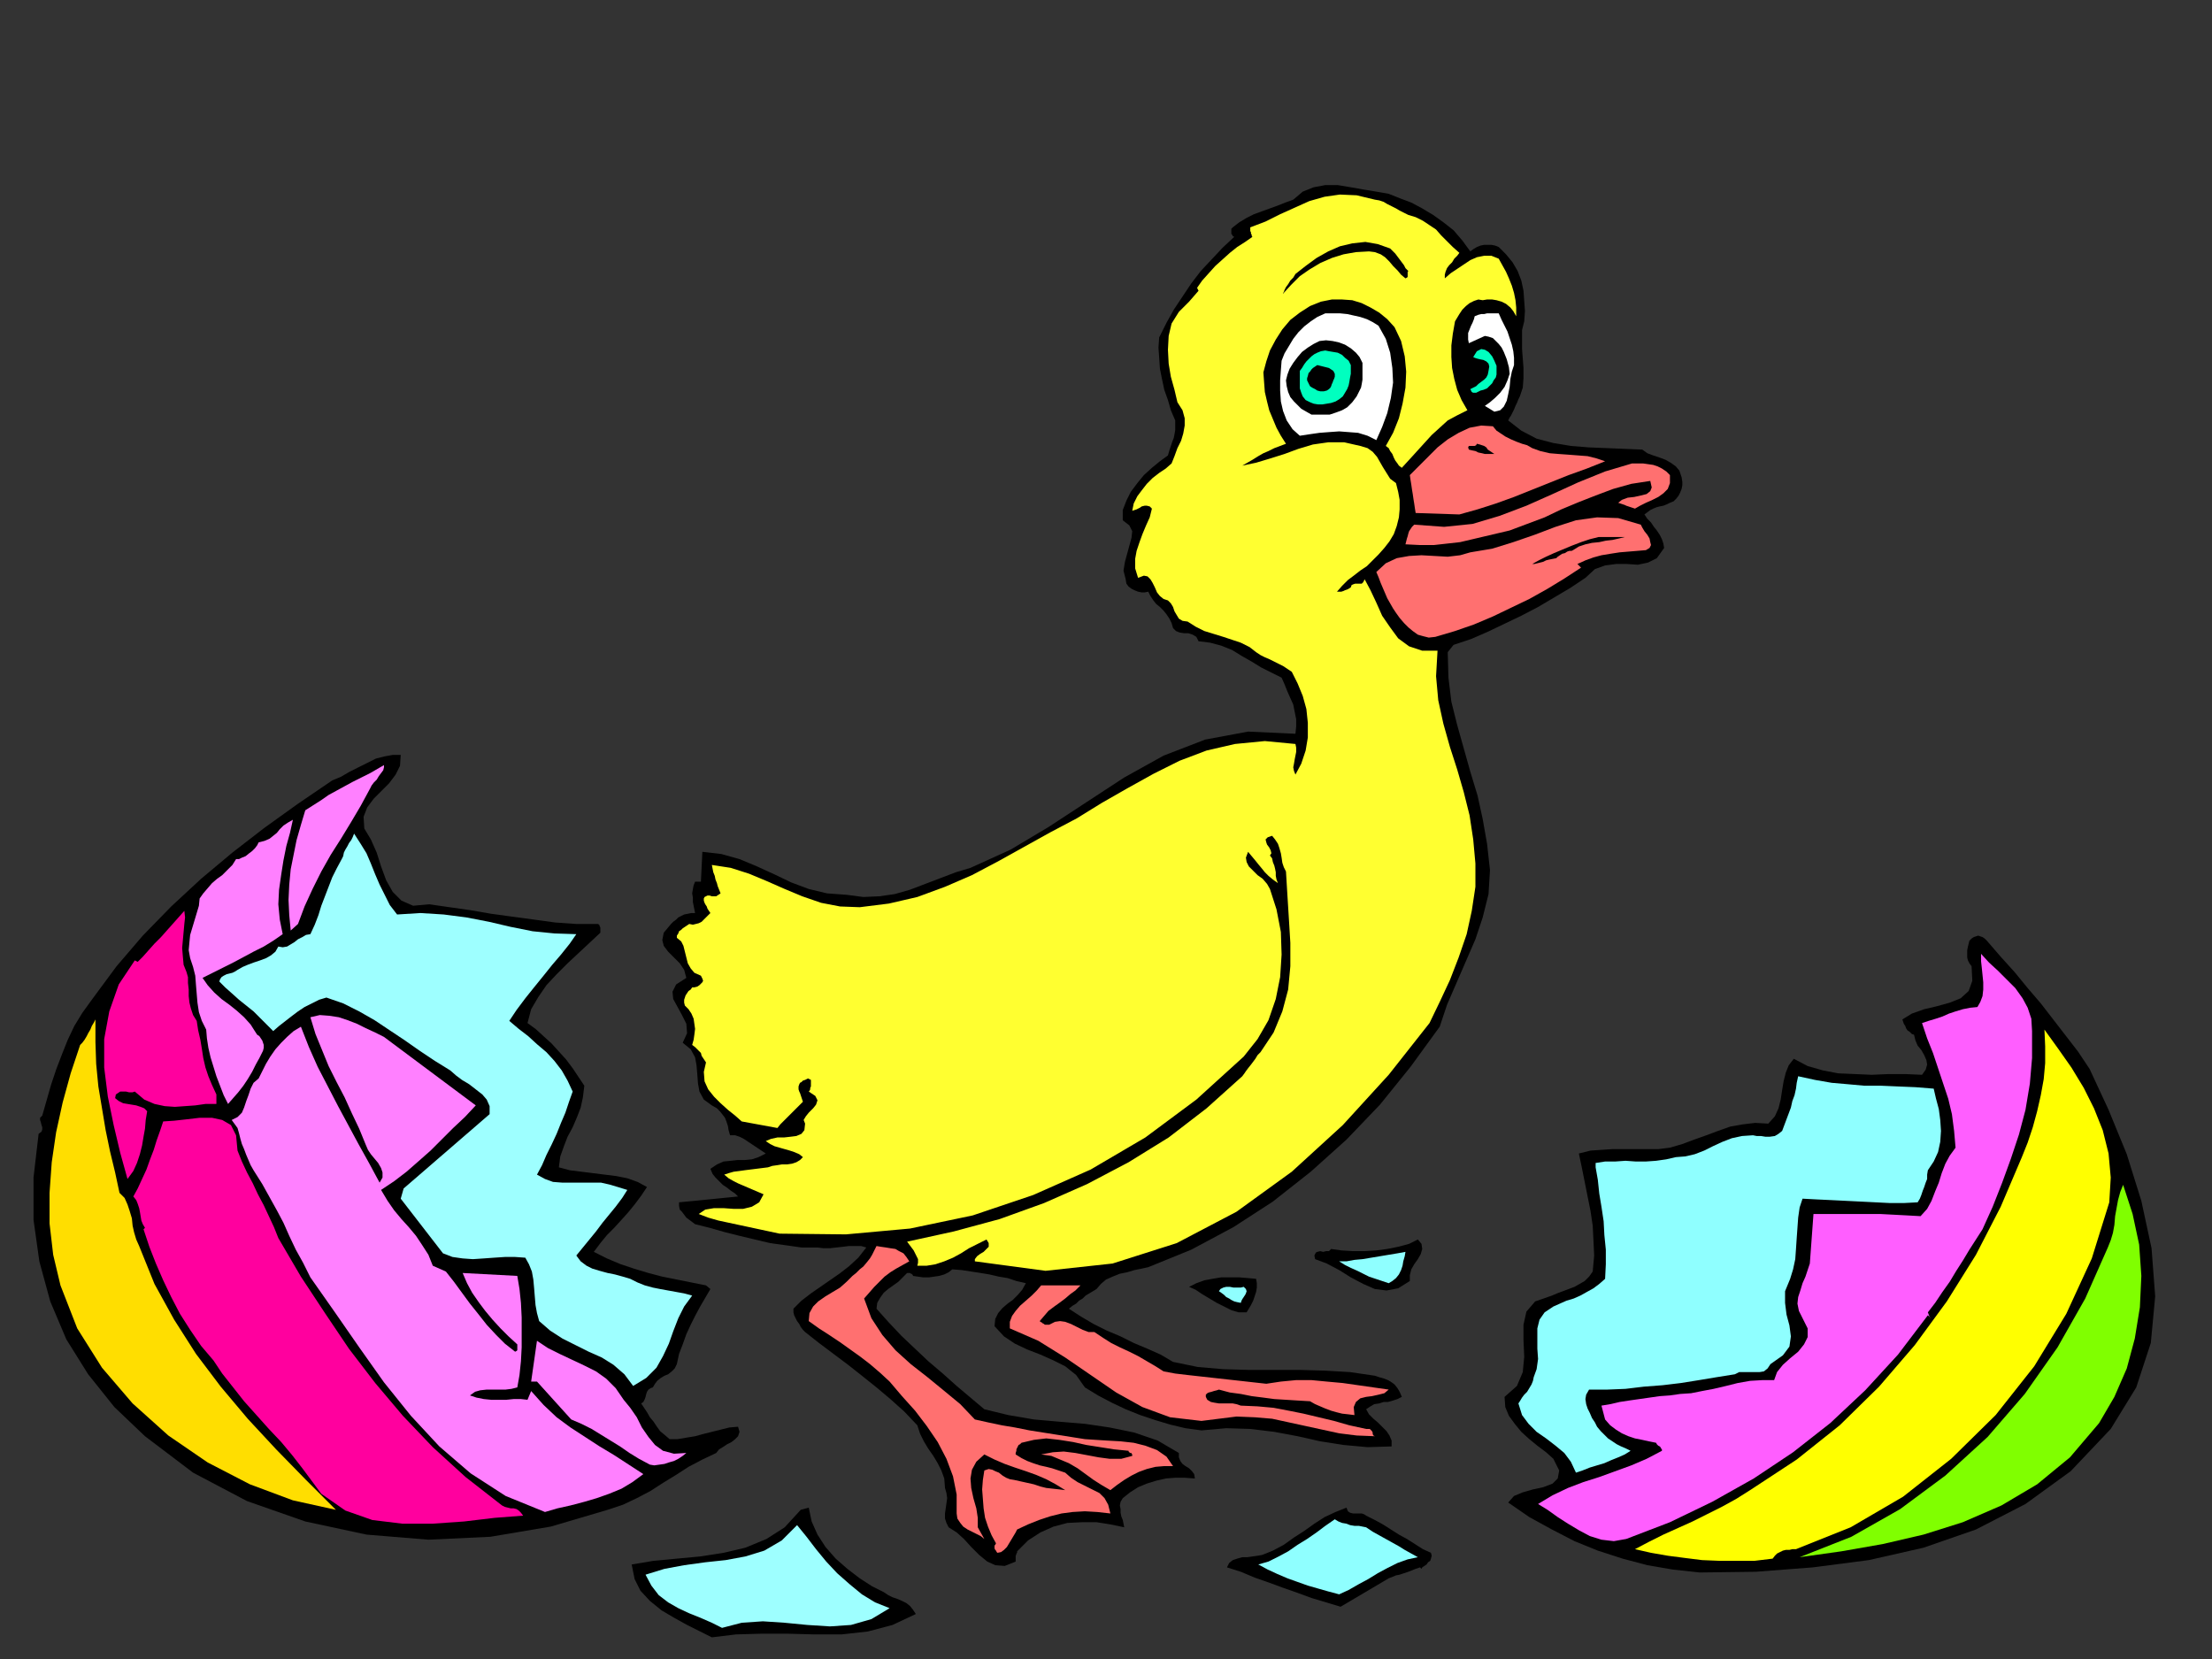 <?xml version="1.0" encoding="UTF-8" standalone="no"?>
<svg
   xmlns:dc="http://purl.org/dc/elements/1.1/"
   xmlns:cc="http://creativecommons.org/ns#"
   xmlns:rdf="http://www.w3.org/1999/02/22-rdf-syntax-ns#"
   xmlns:svg="http://www.w3.org/2000/svg"
   xmlns="http://www.w3.org/2000/svg"
   xmlns:sodipodi="http://sodipodi.sourceforge.net/DTD/sodipodi-0.dtd"
   xmlns:inkscape="http://www.inkscape.org/namespaces/inkscape"
   version="1.0"
   width="129.808mm"
   height="97.367mm"
   id="svg81"
   sodipodi:docname="GC001083.WMF">
  <rect width="100%" height="100%" fill="#333333" stroke="none"/>
  <sodipodi:namedview
     pagecolor="#ffffff"
     bordercolor="#666666"
     borderopacity="1"
     objecttolerance="10"
     gridtolerance="10"
     guidetolerance="10"
     inkscape:pageopacity="0"
     inkscape:pageshadow="2"
     inkscape:window-width="640"
     inkscape:window-height="480"
     id="namedview83" />
  <defs
     id="defs3">
    <pattern
       id="WMFhbasepattern"
       patternUnits="userSpaceOnUse"
       width="6"
       height="6"
       x="0"
       y="0" />
  </defs>
  <path
     style="fill:#000000;fill-rule:evenodd;fill-opacity:1;stroke:none;"
     d="  M 326.108,55.758   L 326.755,55.273   L 327.563,54.788   L 328.371,54.465   L 329.179,54.304   L 329.987,54.304   L 330.795,54.304   L 331.603,54.465   L 332.411,54.788   L 334.027,56.405   L 335.481,58.182   L 336.612,60.122   L 337.42,62.223   L 337.905,64.485   L 338.067,66.748   L 338.228,69.011   L 338.067,71.273   L 337.582,73.213   L 337.582,75.314   L 337.582,77.415   L 337.744,79.516   L 337.905,81.617   L 337.905,83.88   L 337.744,85.981   L 337.097,87.92   L 336.774,88.566   L 336.451,89.375   L 336.128,90.021   L 335.804,90.829   L 335.481,91.476   L 335.158,92.122   L 334.835,92.607   L 334.512,93.253   L 337.42,95.516   L 340.814,97.294   L 344.531,98.263   L 348.409,98.91   L 352.449,99.233   L 356.489,99.395   L 360.368,99.556   L 364.246,99.718   L 365.377,100.526   L 366.67,101.011   L 368.124,101.496   L 369.417,101.981   L 370.548,102.627   L 371.68,103.435   L 372.488,104.405   L 372.972,105.86   L 373.134,106.829   L 373.134,107.637   L 372.972,108.445   L 372.649,109.253   L 372.326,109.9   L 371.841,110.546   L 371.195,111.193   L 370.387,111.516   L 369.74,111.839   L 368.932,112.163   L 368.124,112.324   L 367.478,112.486   L 366.67,112.809   L 366.024,113.132   L 365.377,113.617   L 364.731,114.102   L 365.377,115.072   L 366.185,115.88   L 366.832,116.85   L 367.478,117.658   L 368.124,118.627   L 368.609,119.597   L 368.932,120.567   L 369.094,121.536   L 367.478,123.799   L 365.539,124.769   L 363.276,125.254   L 360.852,125.092   L 358.428,125.092   L 356.004,125.415   L 353.742,126.223   L 351.641,128.163   L 348.248,130.425   L 344.692,132.526   L 341.137,134.627   L 337.42,136.567   L 333.704,138.345   L 329.987,140.122   L 326.27,141.739   L 322.392,143.032   L 321.099,144.648   L 321.26,150.304   L 321.907,155.638   L 323.2,160.809   L 324.654,165.981   L 326.108,171.153   L 327.724,176.486   L 328.856,181.658   L 329.825,187.153   L 330.472,192.971   L 330.148,198.305   L 328.856,203.477   L 327.24,208.325   L 325.139,213.174   L 323.038,218.022   L 320.937,222.871   L 319.321,227.719   L 312.857,236.608   L 306.07,245.012   L 298.636,252.77   L 290.718,259.881   L 282.315,266.507   L 273.588,272.164   L 264.216,277.174   L 254.681,281.053   L 253.227,281.376   L 251.611,281.699   L 249.995,282.184   L 248.379,282.508   L 246.763,283.154   L 245.309,283.8   L 244.177,284.77   L 243.208,285.901   L 242.4,286.386   L 241.592,286.871   L 240.784,287.356   L 240.137,288.003   L 239.329,288.487   L 238.683,289.134   L 237.875,289.619   L 237.067,290.265   L 239.814,292.043   L 242.561,293.659   L 245.47,295.114   L 248.541,296.407   L 251.449,297.861   L 254.52,299.154   L 257.429,300.447   L 260.176,302.063   L 265.67,303.195   L 271.326,303.679   L 276.982,303.841   L 282.638,303.841   L 288.294,303.841   L 293.95,304.003   L 299.444,304.326   L 304.939,305.134   L 305.908,305.457   L 307.04,305.78   L 307.848,306.104   L 308.656,306.589   L 309.302,307.073   L 309.948,307.881   L 310.433,308.69   L 310.918,309.821   L 309.948,310.306   L 308.979,310.629   L 307.848,310.952   L 306.878,310.952   L 305.908,311.275   L 304.777,311.437   L 303.969,311.922   L 303,312.568   L 303.646,313.7   L 304.616,314.669   L 305.585,315.477   L 306.555,316.447   L 307.524,317.417   L 308.171,318.387   L 308.656,319.518   L 308.656,320.811   L 303.323,320.972   L 297.99,320.488   L 292.819,319.68   L 287.809,318.548   L 282.638,317.579   L 277.305,316.932   L 271.972,316.77   L 266.478,317.255   L 262.923,316.77   L 259.529,315.962   L 256.297,314.993   L 252.904,313.861   L 249.672,312.568   L 246.601,311.114   L 243.531,309.498   L 240.622,307.72   L 238.683,304.972   L 236.259,303.033   L 233.673,301.74   L 230.765,300.447   L 227.856,299.316   L 225.109,298.023   L 222.685,296.407   L 220.584,294.144   L 220.745,292.528   L 221.392,291.235   L 222.361,290.104   L 223.493,289.134   L 224.624,288.326   L 225.755,287.194   L 226.725,286.063   L 227.533,284.609   L 225.432,284.124   L 223.493,283.477   L 221.553,283.154   L 219.453,282.669   L 217.513,282.346   L 215.413,282.023   L 213.312,281.699   L 211.211,281.538   L 210.403,282.184   L 209.433,282.669   L 208.302,282.992   L 207.171,283.154   L 206.04,283.316   L 204.747,283.316   L 203.616,283.154   L 202.485,282.992   L 202.485,282.831   L 202.323,282.669   L 202.161,282.508   L 202,282.508   L 201.838,282.346   L 201.515,282.346   L 201.353,282.346   L 201.192,282.346   L 200.222,283.316   L 199.253,284.285   L 198.121,285.093   L 196.99,285.901   L 196.021,286.71   L 195.213,287.841   L 194.566,288.972   L 194.405,290.265   L 197.152,293.336   L 199.899,296.245   L 202.969,299.154   L 205.878,301.902   L 209.11,304.649   L 212.181,307.397   L 215.251,309.982   L 218.321,312.568   L 223.654,313.861   L 229.31,314.831   L 234.805,315.316   L 240.622,315.801   L 246.117,316.609   L 251.611,317.74   L 256.782,319.518   L 261.469,322.265   L 261.469,323.235   L 261.792,324.043   L 262.276,324.69   L 262.923,325.175   L 263.731,325.659   L 264.377,326.306   L 264.862,326.952   L 265.024,327.922   L 262.761,327.76   L 260.661,327.76   L 258.56,327.922   L 256.459,328.407   L 254.358,329.053   L 252.419,329.861   L 250.641,330.993   L 249.025,332.286   L 248.541,333.094   L 248.379,333.902   L 248.541,334.71   L 248.541,335.518   L 248.702,336.326   L 249.025,337.134   L 249.187,337.942   L 249.349,338.75   L 246.278,338.104   L 243.208,337.619   L 239.976,337.619   L 236.744,337.781   L 233.673,338.589   L 230.765,339.882   L 228.017,341.66   L 225.593,344.084   L 225.593,344.407   L 225.432,344.569   L 225.432,344.73   L 225.27,345.054   L 225.27,345.377   L 225.27,345.7   L 225.27,346.023   L 225.27,346.346   L 222.846,347.316   L 220.745,347.155   L 218.968,346.346   L 217.19,344.892   L 215.413,343.114   L 213.797,341.336   L 212.181,339.882   L 210.403,338.75   L 209.918,337.781   L 209.595,336.811   L 209.595,335.68   L 209.757,334.548   L 209.918,333.417   L 210.08,332.286   L 209.918,331.154   L 209.595,330.023   L 209.433,327.922   L 208.787,326.144   L 207.979,324.528   L 207.009,322.912   L 205.878,321.296   L 204.909,319.68   L 204.101,318.063   L 203.454,316.124   L 200.545,313.053   L 197.475,310.306   L 194.405,307.72   L 191.173,305.134   L 188.102,302.71   L 184.87,300.285   L 181.638,297.861   L 178.568,295.437   L 178.083,294.952   L 177.598,294.306   L 177.275,293.659   L 176.79,293.013   L 176.467,292.366   L 176.144,291.72   L 175.982,291.073   L 175.982,290.265   L 177.76,288.487   L 179.861,286.871   L 181.961,285.417   L 184.062,283.962   L 186.163,282.508   L 188.264,280.891   L 190.365,278.952   L 192.142,276.689   L 191.011,276.366   L 189.718,276.366   L 188.264,276.366   L 186.971,276.528   L 185.517,276.689   L 184.062,276.851   L 182.608,276.851   L 181.315,276.689   L 177.76,276.689   L 174.366,276.204   L 170.811,275.72   L 167.417,274.911   L 164.024,274.103   L 160.792,273.295   L 157.398,272.326   L 154.166,271.518   L 153.52,271.033   L 152.873,270.548   L 152.227,270.063   L 151.742,269.416   L 151.257,268.77   L 150.773,268.285   L 150.611,267.477   L 150.611,266.669   L 152.227,266.507   L 154.005,266.346   L 155.621,266.184   L 157.237,266.023   L 158.853,265.861   L 160.469,265.699   L 162.085,265.538   L 163.701,265.376   L 163.054,264.73   L 162.085,264.083   L 161.277,263.437   L 160.307,262.79   L 159.499,261.982   L 158.691,261.174   L 158.045,260.366   L 157.56,259.235   L 159.014,258.265   L 160.469,257.618   L 162.085,257.457   L 163.539,257.295   L 165.155,257.295   L 166.771,257.134   L 168.225,256.649   L 169.841,255.841   L 168.872,255.194   L 167.902,254.548   L 166.933,253.901   L 165.963,253.255   L 164.993,252.608   L 164.024,252.123   L 163.054,251.8   L 161.923,251.8   L 161.6,250.669   L 161.438,249.699   L 161.115,248.729   L 160.792,247.921   L 160.307,247.275   L 159.661,246.467   L 159.014,245.82   L 157.883,245.174   L 156.105,243.881   L 155.136,242.103   L 154.813,240.325   L 154.651,238.224   L 154.489,236.285   L 154.166,234.507   L 153.197,232.729   L 151.419,231.275   L 152.389,229.174   L 152.227,227.073   L 151.257,225.133   L 150.288,223.355   L 149.318,221.578   L 149.157,219.962   L 149.965,218.345   L 152.227,216.891   L 151.742,215.113   L 150.773,213.658   L 149.48,212.365   L 148.187,211.073   L 147.217,209.78   L 146.894,208.487   L 147.217,206.87   L 148.833,204.931   L 149.318,204.446   L 149.965,203.961   L 150.449,203.477   L 151.096,203.153   L 151.742,202.83   L 152.55,202.668   L 153.358,202.507   L 154.166,202.507   L 154.005,201.699   L 153.843,200.891   L 153.681,200.083   L 153.681,199.113   L 153.52,198.143   L 153.681,197.173   L 153.843,196.365   L 154.166,195.557   L 155.459,195.557   L 155.782,188.931   L 159.984,189.416   L 164.024,190.547   L 167.902,192.163   L 171.781,193.941   L 175.497,195.719   L 179.376,197.173   L 183.416,198.143   L 187.779,198.466   L 191.496,198.951   L 195.051,198.79   L 198.445,198.305   L 201.838,197.335   L 205.232,196.042   L 208.625,194.749   L 212.019,193.456   L 215.251,192.487   L 224.139,188.446   L 232.542,183.436   L 240.945,177.941   L 249.349,172.446   L 258.075,167.597   L 267.286,164.042   L 276.82,162.264   L 287.324,162.749   L 287.486,161.133   L 287.486,159.517   L 287.163,157.9   L 286.84,156.284   L 286.193,154.83   L 285.547,153.375   L 284.9,151.759   L 284.254,150.304   L 281.992,149.173   L 279.729,148.042   L 277.628,146.749   L 275.366,145.456   L 273.265,144.163   L 270.841,143.193   L 268.417,142.547   L 265.832,142.223   L 265.347,141.254   L 264.539,140.769   L 263.569,140.446   L 262.6,140.446   L 261.63,140.284   L 260.822,139.961   L 260.176,139.314   L 259.853,138.183   L 259.368,137.213   L 258.721,136.244   L 258.075,135.436   L 257.267,134.627   L 256.459,133.981   L 255.813,133.173   L 255.166,132.203   L 254.681,131.233   L 253.873,131.395   L 253.227,131.395   L 252.419,131.233   L 251.611,130.91   L 250.965,130.587   L 250.318,130.102   L 249.833,129.456   L 249.672,128.486   L 249.187,126.547   L 249.51,124.607   L 249.995,122.829   L 250.48,121.052   L 250.965,119.274   L 251.126,117.819   L 250.48,116.526   L 249.025,115.395   L 249.025,113.132   L 249.833,111.031   L 250.803,109.092   L 252.257,107.152   L 253.712,105.375   L 255.489,103.758   L 257.267,102.304   L 259.045,101.011   L 259.368,99.88   L 259.691,98.91   L 260.014,97.94   L 260.337,97.132   L 260.499,96.324   L 260.661,95.354   L 260.661,94.385   L 260.661,93.253   L 259.691,90.991   L 259.045,88.728   L 258.237,86.465   L 257.752,84.203   L 257.267,81.778   L 257.105,79.354   L 256.944,77.092   L 257.105,74.829   L 258.721,71.597   L 260.337,68.687   L 262.276,65.778   L 264.216,62.869   L 266.317,60.122   L 268.74,57.536   L 271.164,54.95   L 273.75,52.526   L 273.427,52.364   L 273.265,52.041   L 273.104,51.879   L 273.104,51.556   L 273.104,51.233   L 273.104,50.91   L 273.104,50.748   L 273.427,50.425   L 274.881,49.293   L 276.497,48.324   L 278.113,47.516   L 279.891,46.869   L 281.668,46.223   L 283.446,45.576   L 285.062,44.93   L 286.84,44.283   L 288.94,42.505   L 291.364,41.536   L 293.95,41.051   L 296.697,41.051   L 299.606,41.536   L 302.353,42.021   L 305.262,42.505   L 308.009,42.99   L 310.433,43.96   L 313.019,44.93   L 315.443,46.223   L 317.867,47.677   L 320.129,49.293   L 322.392,51.071   L 324.331,53.334   L 326.108,55.758  z "
     id="path5" />
  <path
     style="fill:#ffff30;fill-rule:evenodd;fill-opacity:1;stroke:none;"
     d="  M 312.372,47.677   L 313.988,48.162   L 315.604,48.97   L 317.059,49.94   L 318.513,50.91   L 319.644,52.202   L 320.937,53.495   L 322.23,54.788   L 323.684,56.081   L 323.2,56.728   L 322.553,57.374   L 322.068,58.182   L 321.422,58.829   L 320.937,59.475   L 320.614,60.283   L 320.452,60.93   L 320.452,61.738   L 321.745,60.607   L 323.2,59.637   L 324.654,58.667   L 326.108,57.697   L 327.563,57.051   L 329.179,56.728   L 330.795,56.728   L 332.411,57.374   L 333.219,58.829   L 334.027,60.283   L 334.673,61.738   L 335.32,63.354   L 335.804,64.97   L 336.128,66.586   L 336.289,68.203   L 336.289,70.142   L 335.643,69.011   L 334.996,68.203   L 334.027,67.395   L 333.057,66.91   L 331.926,66.586   L 330.956,66.425   L 329.825,66.425   L 328.856,66.586   L 327.886,66.425   L 326.916,66.748   L 325.947,67.233   L 325.139,67.879   L 324.331,68.687   L 323.684,69.657   L 323.2,70.465   L 322.715,71.273   L 322.23,74.021   L 321.907,76.607   L 321.907,79.193   L 322.068,81.617   L 322.553,84.041   L 323.2,86.465   L 324.169,88.728   L 325.462,90.991   L 323.2,92.122   L 321.099,93.253   L 319.321,94.87   L 317.544,96.486   L 315.928,98.263   L 314.312,100.041   L 312.696,101.819   L 310.918,103.758   L 310.272,103.274   L 309.948,102.789   L 309.464,102.142   L 309.14,101.496   L 308.817,100.688   L 308.332,100.041   L 308.009,99.395   L 307.363,98.91   L 308.979,96.001   L 310.272,92.768   L 311.08,89.536   L 311.726,85.981   L 311.888,82.425   L 311.564,79.031   L 310.756,75.637   L 309.302,72.566   L 307.686,70.788   L 305.908,69.334   L 303.969,68.203   L 302.03,67.233   L 299.929,66.586   L 297.667,66.425   L 295.404,66.425   L 292.98,66.91   L 290.556,67.879   L 288.294,69.334   L 286.193,70.95   L 284.416,73.051   L 282.961,75.314   L 281.668,77.738   L 280.86,80.162   L 280.214,82.587   L 280.376,84.849   L 280.537,86.95   L 281.022,89.051   L 281.507,90.991   L 282.315,92.93   L 283.123,94.87   L 284.092,96.647   L 285.224,98.425   L 283.931,98.91   L 282.638,99.395   L 281.345,100.041   L 280.214,100.526   L 279.083,101.173   L 277.79,101.981   L 276.659,102.627   L 275.528,103.274   L 278.598,102.627   L 281.83,101.657   L 284.9,100.688   L 287.971,99.556   L 291.203,98.587   L 294.596,98.102   L 298.152,98.102   L 301.707,98.91   L 303.323,99.395   L 304.454,100.203   L 305.424,101.334   L 306.07,102.466   L 306.716,103.597   L 307.524,104.89   L 308.332,106.183   L 309.625,107.152   L 310.11,109.092   L 310.433,110.87   L 310.433,112.971   L 310.272,114.748   L 309.787,116.688   L 309.14,118.466   L 308.171,120.082   L 307.04,121.536   L 305.747,122.991   L 304.454,124.284   L 303.161,125.577   L 301.707,126.547   L 300.252,127.678   L 298.96,128.648   L 297.667,129.941   L 296.536,131.233   L 296.859,131.233   L 297.182,131.233   L 297.505,131.233   L 297.99,131.072   L 298.313,130.91   L 298.798,130.749   L 299.121,130.587   L 299.606,130.264   L 299.768,129.779   L 300.091,129.617   L 300.576,129.456   L 301.06,129.456   L 301.545,129.456   L 302.03,129.456   L 302.353,129.132   L 302.676,128.486   L 303.969,130.91   L 305.262,133.658   L 306.555,136.567   L 308.332,139.153   L 310.11,141.577   L 312.534,143.355   L 315.443,144.324   L 318.836,144.324   L 318.513,149.981   L 318.998,155.314   L 320.129,160.486   L 321.584,165.658   L 323.2,170.668   L 324.654,175.678   L 325.947,180.85   L 326.755,186.183   L 327.24,191.517   L 327.24,196.689   L 326.432,202.022   L 325.3,207.194   L 323.523,212.365   L 321.584,217.376   L 319.321,222.224   L 317.059,226.911   L 308.009,238.386   L 297.828,249.538   L 286.516,259.881   L 274.235,268.77   L 260.984,275.72   L 246.763,280.245   L 231.896,281.861   L 216.221,279.76   L 216.221,279.275   L 216.705,278.629   L 217.352,278.144   L 218.16,277.659   L 218.806,277.013   L 219.291,276.528   L 219.291,275.72   L 218.806,274.911   L 216.867,275.881   L 214.928,276.851   L 213.15,277.982   L 211.373,278.952   L 209.433,279.76   L 207.494,280.406   L 205.555,280.73   L 203.454,280.73   L 203.616,280.083   L 203.616,279.275   L 203.293,278.629   L 202.969,277.982   L 202.646,277.336   L 202.161,276.689   L 201.677,276.043   L 201.192,275.396   L 211.534,273.134   L 221.715,270.386   L 231.573,266.831   L 241.107,262.629   L 250.318,257.78   L 259.206,252.285   L 267.609,245.82   L 275.528,238.709   L 276.012,238.063   L 276.336,237.578   L 276.82,236.931   L 277.467,236.123   L 277.952,235.477   L 278.436,234.83   L 278.921,234.022   L 279.568,233.376   L 282.476,229.012   L 284.416,224.325   L 285.708,219.477   L 286.193,214.305   L 286.193,209.133   L 285.87,203.8   L 285.547,198.628   L 285.224,193.295   L 284.739,192.325   L 284.416,191.355   L 284.254,190.224   L 284.092,189.254   L 283.769,188.123   L 283.446,187.153   L 282.8,186.183   L 282.153,185.375   L 281.184,185.699   L 280.699,186.183   L 280.86,186.83   L 281.022,187.315   L 281.507,187.961   L 281.83,188.608   L 281.992,189.254   L 281.668,189.739   L 282.153,190.385   L 282.315,191.194   L 282.638,192.002   L 282.8,192.648   L 282.961,193.456   L 282.961,194.264   L 283.123,195.072   L 283.446,195.88   L 282.315,195.072   L 281.345,194.264   L 280.537,193.456   L 279.891,192.648   L 279.083,191.678   L 278.436,190.87   L 277.628,189.901   L 276.82,188.931   L 276.336,190.224   L 276.497,191.194   L 276.982,192.163   L 277.952,193.133   L 278.921,194.103   L 280.052,194.911   L 281.022,196.042   L 281.668,197.173   L 283.123,201.699   L 284.092,206.709   L 284.254,211.719   L 283.931,216.729   L 282.961,221.578   L 281.345,226.265   L 278.921,230.467   L 275.851,234.345   L 265.347,243.881   L 254.035,252.285   L 241.915,259.396   L 229.149,265.053   L 215.736,269.578   L 201.838,272.487   L 187.617,273.78   L 172.912,273.619   L 170.649,273.134   L 168.387,272.649   L 166.125,272.164   L 163.862,271.679   L 161.6,271.194   L 159.337,270.709   L 157.075,270.063   L 154.974,269.255   L 156.429,268.285   L 158.368,267.962   L 160.469,267.962   L 162.731,268.124   L 164.832,268.124   L 166.771,267.639   L 168.387,266.669   L 169.357,264.891   L 168.225,264.406   L 167.094,263.921   L 165.963,263.437   L 164.832,262.952   L 163.701,262.467   L 162.731,261.982   L 161.6,261.336   L 160.63,260.528   L 161.6,260.204   L 162.731,259.881   L 164.024,259.719   L 165.155,259.558   L 166.448,259.396   L 167.741,259.235   L 169.033,259.073   L 170.326,258.911   L 171.296,258.588   L 172.427,258.426   L 173.397,258.265   L 174.528,258.265   L 175.659,258.103   L 176.629,257.78   L 177.437,257.295   L 178.083,256.649   L 177.275,256.002   L 176.144,255.517   L 175.174,255.194   L 174.043,254.871   L 172.912,254.548   L 171.781,254.224   L 170.811,253.74   L 169.841,253.093   L 170.973,252.608   L 172.427,252.285   L 173.881,252.285   L 175.336,252.123   L 176.629,251.962   L 177.76,251.477   L 178.406,250.669   L 178.568,249.214   L 178.245,248.406   L 178.729,247.598   L 179.376,246.79   L 180.345,245.82   L 180.992,245.012   L 181.315,244.043   L 180.83,243.073   L 179.376,242.103   L 179.537,241.941   L 179.699,241.618   L 179.699,241.295   L 179.861,240.972   L 179.861,240.649   L 179.861,240.325   L 179.861,240.002   L 179.861,239.517   L 179.537,239.356   L 179.214,239.194   L 178.891,239.356   L 178.568,239.517   L 178.083,239.679   L 177.76,240.002   L 177.437,240.164   L 177.275,240.487   L 177.113,240.972   L 177.113,241.618   L 177.275,242.103   L 177.437,242.426   L 177.598,242.911   L 177.76,243.396   L 177.921,243.881   L 178.083,244.366   L 177.275,245.174   L 176.629,245.82   L 175.821,246.628   L 175.174,247.275   L 174.366,248.083   L 173.72,248.729   L 173.073,249.376   L 172.427,250.184   L 164.509,248.729   L 163.054,247.436   L 161.438,246.144   L 159.822,244.689   L 158.368,243.234   L 157.075,241.618   L 156.267,239.84   L 156.105,237.739   L 156.59,235.638   L 156.267,235.154   L 155.944,234.669   L 155.621,234.184   L 155.459,233.537   L 154.974,233.053   L 154.651,232.729   L 154.166,232.244   L 153.52,231.76   L 153.843,230.628   L 154.005,229.497   L 154.166,228.204   L 154.005,227.073   L 153.843,225.941   L 153.358,224.81   L 152.712,223.84   L 151.904,223.032   L 151.742,222.386   L 151.742,221.739   L 151.904,221.254   L 152.065,220.77   L 152.389,220.285   L 152.712,219.8   L 153.197,219.477   L 153.52,218.992   L 154.005,218.992   L 154.651,218.83   L 155.136,218.507   L 155.459,218.184   L 155.782,217.86   L 155.944,217.537   L 155.782,217.052   L 155.459,216.406   L 154.005,215.759   L 153.197,214.79   L 152.55,213.658   L 152.227,212.365   L 151.904,211.073   L 151.581,209.78   L 151.096,208.81   L 150.126,208.002   L 150.126,207.517   L 150.449,207.032   L 150.611,206.547   L 151.096,206.224   L 151.419,205.901   L 151.904,205.578   L 152.389,205.254   L 152.873,204.931   L 153.681,205.093   L 154.328,204.931   L 154.974,204.769   L 155.621,204.446   L 156.105,203.961   L 156.59,203.477   L 157.075,202.992   L 157.56,202.507   L 157.237,202.022   L 156.913,201.537   L 156.752,201.052   L 156.429,200.567   L 156.267,200.244   L 156.105,199.759   L 156.105,199.274   L 156.267,198.951   L 156.59,198.79   L 156.913,198.628   L 157.398,198.628   L 157.883,198.79   L 158.368,198.79   L 158.853,198.79   L 159.337,198.466   L 159.822,198.143   L 159.499,197.335   L 159.176,196.527   L 159.014,195.88   L 158.691,195.072   L 158.529,194.264   L 158.206,193.456   L 158.045,192.648   L 157.883,191.84   L 162.085,192.487   L 166.125,193.779   L 170.003,195.396   L 174.043,197.173   L 177.921,198.79   L 182.123,200.244   L 186.325,201.052   L 190.688,201.214   L 197.152,200.406   L 203.454,198.951   L 209.595,196.689   L 215.574,194.103   L 221.392,191.032   L 227.209,187.8   L 233.027,184.567   L 238.845,181.497   L 244.339,178.103   L 249.995,174.87   L 255.813,171.638   L 261.63,168.729   L 267.609,166.466   L 273.912,165.012   L 280.537,164.365   L 287.324,165.012   L 287.486,165.82   L 287.486,166.789   L 287.324,167.597   L 287.163,168.406   L 287.001,169.375   L 286.84,170.183   L 287.001,170.991   L 287.324,171.799   L 288.617,169.375   L 289.587,166.466   L 290.072,163.557   L 290.072,160.325   L 289.748,157.254   L 288.94,154.345   L 287.809,151.597   L 286.516,149.011   L 285.547,148.365   L 284.577,147.718   L 283.608,147.234   L 282.638,146.749   L 281.668,146.264   L 280.537,145.779   L 279.568,145.294   L 278.598,144.648   L 277.144,143.516   L 275.204,142.547   L 273.265,141.9   L 271.326,141.254   L 269.225,140.607   L 267.125,139.961   L 265.185,138.991   L 263.408,137.86   L 262.276,137.698   L 261.469,137.213   L 260.984,136.405   L 260.499,135.597   L 260.176,134.627   L 259.691,133.819   L 259.045,133.173   L 258.075,132.85   L 257.267,132.203   L 256.621,131.395   L 256.136,130.264   L 255.651,129.294   L 255.166,128.486   L 254.52,127.84   L 253.712,127.678   L 252.419,128.163   L 251.773,126.062   L 251.773,123.961   L 252.096,122.183   L 252.742,120.243   L 253.389,118.466   L 254.197,116.526   L 255.005,114.748   L 255.489,112.809   L 255.005,112.324   L 254.358,112.163   L 253.873,112.163   L 253.227,112.324   L 252.742,112.647   L 252.096,112.971   L 251.611,113.132   L 251.126,113.294   L 251.449,111.678   L 252.257,110.062   L 253.227,108.769   L 254.358,107.314   L 255.651,106.021   L 257.105,104.89   L 258.56,103.92   L 259.853,102.789   L 260.499,101.173   L 261.145,99.395   L 261.953,97.779   L 262.438,96.162   L 262.761,94.385   L 262.761,92.768   L 262.276,90.991   L 261.145,89.213   L 260.499,86.465   L 259.691,83.556   L 259.206,80.647   L 259.045,77.576   L 259.206,74.506   L 259.853,71.758   L 261.469,69.172   L 263.731,66.91   L 265.832,64.485   L 265.509,63.839   L 266.64,62.223   L 268.094,60.607   L 269.548,58.99   L 271.164,57.536   L 272.78,56.081   L 274.396,54.788   L 276.174,53.657   L 277.79,52.526   L 277.628,52.364   L 277.628,52.041   L 277.467,51.879   L 277.467,51.556   L 277.305,51.233   L 277.305,51.071   L 277.305,50.748   L 277.305,50.425   L 280.699,49.132   L 283.931,47.516   L 287.163,46.061   L 290.395,44.606   L 293.788,43.637   L 297.182,43.152   L 300.899,43.314   L 304.939,44.283   L 305.908,44.445   L 306.878,44.768   L 307.686,45.253   L 308.656,45.738   L 309.625,46.223   L 310.433,46.707   L 311.403,47.192   L 312.372,47.677  z "
     id="path7" />
  <path
     style="fill:#000000;fill-rule:evenodd;fill-opacity:1;stroke:none;"
     d="  M 312.372,60.122   L 312.211,60.283   L 312.211,60.445   L 312.211,60.768   L 312.211,60.93   L 312.211,61.091   L 312.211,61.415   L 312.049,61.576   L 311.726,61.738   L 310.756,60.93   L 309.948,59.96   L 308.979,58.99   L 308.171,58.021   L 307.201,57.051   L 306.232,56.405   L 304.939,55.92   L 303.646,55.758   L 300.737,55.92   L 297.99,56.405   L 295.404,57.213   L 292.819,58.344   L 290.395,59.798   L 288.294,61.253   L 286.355,63.192   L 284.577,65.132   L 284.577,64.97   L 284.739,64.809   L 284.9,64.324   L 285.224,63.677   L 285.708,63.031   L 286.193,62.223   L 286.84,61.576   L 287.324,60.768   L 289.587,58.99   L 292.011,57.213   L 294.596,55.758   L 297.182,54.627   L 299.929,53.98   L 302.838,53.657   L 305.585,54.142   L 308.332,55.112   L 308.979,55.758   L 309.464,56.243   L 309.948,56.889   L 310.433,57.536   L 310.918,58.182   L 311.403,58.829   L 311.726,59.475   L 312.372,60.122  z "
     id="path9" />
  <path
     style="fill:#ffffff;fill-rule:evenodd;fill-opacity:1;stroke:none;"
     d="  M 335.804,80.97   L 335.32,82.425   L 334.996,84.041   L 334.835,85.819   L 334.512,87.435   L 334.188,88.89   L 333.542,90.183   L 332.734,90.991   L 331.441,91.314   L 329.34,90.021   L 330.472,89.213   L 331.603,88.243   L 332.734,87.112   L 333.704,85.819   L 334.35,84.364   L 334.835,82.91   L 334.673,81.455   L 334.188,79.677   L 333.865,78.869   L 333.542,78.061   L 333.057,77.092   L 332.411,76.283   L 331.764,75.637   L 331.118,74.991   L 330.148,74.667   L 329.34,74.506   L 325.785,76.122   L 325.624,75.314   L 325.624,74.506   L 325.624,73.859   L 325.947,73.051   L 326.27,72.243   L 326.593,71.597   L 326.916,70.788   L 327.078,70.142   L 327.886,69.819   L 328.532,69.657   L 329.179,69.657   L 329.825,69.496   L 330.472,69.496   L 331.118,69.496   L 331.764,69.496   L 332.411,69.496   L 333.057,70.95   L 333.704,72.243   L 334.35,73.536   L 334.835,74.991   L 335.32,76.445   L 335.643,77.9   L 335.804,79.354   L 335.804,80.97  z "
     id="path11" />
  <path
     style="fill:#ffffff;fill-rule:evenodd;fill-opacity:1;stroke:none;"
     d="  M 305.747,72.243   L 307.363,75.152   L 308.332,78.223   L 308.817,81.617   L 308.979,84.849   L 308.494,88.243   L 307.686,91.637   L 306.555,94.708   L 305.262,97.617   L 303.323,96.647   L 301.222,96.001   L 299.121,95.839   L 297.02,95.678   L 294.758,95.839   L 292.657,96.001   L 290.395,96.324   L 288.294,96.647   L 286.678,95.193   L 285.385,93.253   L 284.577,91.152   L 284.092,89.051   L 283.931,86.627   L 283.931,84.364   L 284.092,82.102   L 284.254,80.001   L 284.9,78.385   L 285.87,76.768   L 286.84,75.152   L 287.971,73.698   L 289.264,72.405   L 290.718,71.273   L 292.172,70.304   L 293.95,69.496   L 295.566,69.496   L 297.182,69.496   L 298.798,69.657   L 300.252,69.98   L 301.707,70.304   L 303.161,70.788   L 304.454,71.435   L 305.747,72.243  z "
     id="path13" />
  <path
     style="fill:#000000;fill-rule:evenodd;fill-opacity:1;stroke:none;"
     d="  M 302.192,80.486   L 302.192,81.455   L 302.192,82.425   L 302.192,83.395   L 302.192,84.203   L 302.03,85.172   L 301.868,85.981   L 301.384,86.95   L 300.899,87.92   L 299.929,89.213   L 298.798,90.344   L 297.667,90.991   L 296.374,91.476   L 294.92,91.96   L 293.627,91.96   L 292.172,91.96   L 290.88,91.96   L 289.748,91.314   L 288.617,90.667   L 287.809,89.859   L 287.001,89.051   L 286.193,88.082   L 285.708,86.95   L 285.385,85.657   L 285.224,84.364   L 285.547,83.071   L 286.032,81.778   L 286.84,80.486   L 287.809,79.193   L 288.779,78.061   L 290.072,77.092   L 291.364,76.283   L 292.657,75.637   L 294.112,75.475   L 295.566,75.637   L 297.02,75.96   L 298.313,76.445   L 299.606,77.253   L 300.737,78.223   L 301.545,79.193   L 302.192,80.486  z "
     id="path15" />
  <path
     style="fill:#00ffbf;fill-rule:evenodd;fill-opacity:1;stroke:none;"
     d="  M 331.926,82.263   L 331.926,83.071   L 331.764,83.718   L 331.28,84.364   L 330.956,85.011   L 330.31,85.657   L 329.825,86.142   L 329.017,86.465   L 328.371,86.627   L 328.048,86.789   L 327.724,86.95   L 327.401,87.112   L 327.078,87.112   L 326.755,87.112   L 326.432,86.95   L 326.27,86.627   L 326.108,86.304   L 326.755,85.981   L 327.401,85.657   L 327.886,85.172   L 328.532,84.688   L 329.179,84.203   L 329.664,83.718   L 329.987,83.071   L 330.148,82.263   L 330.31,81.294   L 330.148,80.647   L 329.664,80.162   L 329.017,79.839   L 328.209,79.677   L 327.563,79.516   L 327.078,79.354   L 326.755,79.193   L 327.563,77.9   L 328.532,77.415   L 329.34,77.576   L 330.148,78.061   L 330.956,79.031   L 331.441,80.001   L 331.926,81.132   L 331.926,82.263  z "
     id="path17" />
  <path
     style="fill:#00ffbf;fill-rule:evenodd;fill-opacity:1;stroke:none;"
     d="  M 299.606,80.97   L 299.606,81.94   L 299.606,82.91   L 299.444,83.718   L 299.283,84.688   L 299.121,85.496   L 298.798,86.304   L 298.313,87.112   L 297.828,87.92   L 297.02,88.566   L 296.212,89.051   L 295.243,89.375   L 294.273,89.536   L 293.304,89.698   L 292.334,89.698   L 291.364,89.536   L 290.556,89.213   L 289.587,88.728   L 288.94,87.92   L 288.617,87.112   L 288.294,86.142   L 288.294,85.011   L 288.294,84.041   L 288.294,83.071   L 288.294,82.263   L 288.779,81.617   L 289.264,80.809   L 289.748,80.162   L 290.233,79.677   L 290.88,79.031   L 291.526,78.546   L 292.172,78.223   L 292.98,77.9   L 293.95,77.738   L 294.758,77.9   L 295.728,78.061   L 296.697,78.223   L 297.667,78.708   L 298.313,79.354   L 299.121,80.001   L 299.606,80.97  z "
     id="path19" />
  <path
     style="fill:#000000;fill-rule:evenodd;fill-opacity:1;stroke:none;"
     d="  M 296.051,83.556   L 295.889,84.041   L 295.728,84.364   L 295.566,84.849   L 295.404,85.172   L 295.243,85.657   L 295.081,85.981   L 294.758,86.304   L 294.273,86.627   L 293.627,86.789   L 292.819,86.789   L 292.172,86.627   L 291.688,86.304   L 291.041,85.981   L 290.556,85.657   L 290.233,85.011   L 289.91,84.364   L 289.91,83.88   L 290.072,83.395   L 290.233,82.748   L 290.556,82.425   L 290.88,81.94   L 291.203,81.617   L 291.688,81.294   L 292.172,80.97   L 292.819,81.132   L 293.465,81.294   L 294.112,81.455   L 294.758,81.617   L 295.243,81.94   L 295.728,82.263   L 296.051,82.91   L 296.051,83.556  z "
     id="path21" />
  <path
     style="fill:#ff7070;fill-rule:evenodd;fill-opacity:1;stroke:none;"
     d="  M 339.844,99.395   L 341.622,100.041   L 343.723,100.526   L 345.662,100.688   L 347.924,100.849   L 350.025,101.011   L 352.126,101.173   L 354.065,101.657   L 356.004,102.304   L 351.964,103.92   L 347.924,105.375   L 343.884,106.991   L 339.844,108.607   L 335.804,110.223   L 331.764,111.678   L 327.724,112.971   L 323.684,114.102   L 313.988,113.779   L 313.827,112.809   L 313.665,111.678   L 313.504,110.708   L 313.342,109.577   L 313.18,108.607   L 313.019,107.476   L 312.857,106.506   L 312.696,105.375   L 314.635,103.435   L 316.736,101.334   L 318.836,99.233   L 321.099,97.455   L 323.523,96.001   L 325.947,94.87   L 328.532,94.385   L 331.118,94.546   L 331.926,95.516   L 332.896,96.162   L 333.865,96.809   L 335.158,97.455   L 336.289,97.94   L 337.582,98.425   L 338.713,98.748   L 339.844,99.395  z "
     id="path23" />
  <path
     style="fill:#000000;fill-rule:evenodd;fill-opacity:1;stroke:none;"
     d="  M 331.441,100.688   L 330.795,100.688   L 330.148,100.688   L 329.34,100.688   L 328.694,100.526   L 327.886,100.365   L 327.24,100.041   L 326.432,99.88   L 325.785,99.718   L 325.624,99.233   L 325.785,98.91   L 325.947,98.91   L 326.27,98.91   L 326.593,98.91   L 327.078,98.91   L 327.401,98.748   L 327.563,98.425   L 328.209,98.587   L 328.694,98.748   L 329.179,98.91   L 329.664,99.233   L 329.987,99.718   L 330.472,100.041   L 330.956,100.365   L 331.441,100.688  z "
     id="path25" />
  <path
     style="fill:#ff7070;fill-rule:evenodd;fill-opacity:1;stroke:none;"
     d="  M 370.387,105.375   L 370.387,107.152   L 369.902,108.445   L 368.932,109.415   L 367.801,110.223   L 366.508,110.87   L 365.054,111.516   L 363.761,112.163   L 362.63,112.809   L 362.145,112.647   L 361.66,112.486   L 361.176,112.324   L 360.691,112.163   L 360.368,112.001   L 359.883,111.839   L 359.398,111.678   L 358.913,111.516   L 359.721,110.87   L 361.014,110.385   L 362.468,110.223   L 363.923,109.9   L 365.216,109.577   L 366.024,108.93   L 366.347,108.122   L 366.024,106.668   L 361.822,107.314   L 357.782,108.445   L 353.904,109.9   L 350.187,111.355   L 346.308,112.971   L 342.592,114.748   L 338.713,116.203   L 334.835,117.658   L 332.088,118.304   L 329.34,118.951   L 326.593,119.597   L 323.846,120.243   L 320.937,120.567   L 318.028,120.89   L 314.958,120.89   L 311.726,120.728   L 311.888,120.082   L 312.049,119.435   L 312.211,118.951   L 312.372,118.304   L 312.534,117.819   L 312.857,117.334   L 313.18,116.85   L 313.665,116.365   L 320.291,116.85   L 326.593,116.203   L 332.572,114.425   L 338.552,112.163   L 344.369,109.577   L 350.025,106.991   L 356.004,104.567   L 361.984,102.789   L 363.276,102.789   L 364.408,102.789   L 365.539,102.95   L 366.67,103.112   L 367.64,103.435   L 368.609,103.92   L 369.579,104.567   L 370.387,105.375  z "
     id="path27" />
  <path
     style="fill:#ff7070;fill-rule:evenodd;fill-opacity:1;stroke:none;"
     d="  M 363.923,116.365   L 364.246,117.011   L 364.731,117.819   L 365.377,118.627   L 365.862,119.435   L 366.024,120.243   L 366.185,120.89   L 365.862,121.536   L 365.054,122.021   L 363.115,122.183   L 361.176,122.344   L 359.236,122.506   L 357.136,122.829   L 355.196,123.153   L 353.419,123.637   L 351.641,124.284   L 349.864,125.092   L 350.672,125.9   L 346.955,128.324   L 343.238,130.587   L 339.198,132.85   L 335.158,134.789   L 331.118,136.728   L 326.916,138.506   L 322.715,139.961   L 318.352,141.254   L 316.897,141.415   L 315.604,141.092   L 314.473,140.769   L 313.342,139.961   L 312.372,139.153   L 311.403,138.183   L 310.433,137.052   L 309.625,135.92   L 308.979,134.951   L 308.332,133.819   L 307.686,132.688   L 307.201,131.557   L 306.716,130.425   L 306.232,129.294   L 305.747,128.001   L 305.262,126.87   L 307.363,124.93   L 309.787,123.799   L 312.534,123.314   L 315.281,123.153   L 318.19,123.314   L 321.099,123.476   L 323.846,123.153   L 326.108,122.506   L 330.956,121.698   L 335.643,120.243   L 340.329,118.627   L 345.016,116.85   L 349.54,115.395   L 354.227,114.748   L 358.913,114.91   L 363.923,116.365  z "
     id="path29" />
  <path
     style="fill:#000000;fill-rule:evenodd;fill-opacity:1;stroke:none;"
     d="  M 360.368,119.112   L 359.075,119.435   L 357.62,119.759   L 356.166,119.92   L 354.712,120.243   L 353.096,120.405   L 351.641,120.728   L 350.187,121.213   L 348.894,122.021   L 348.571,122.183   L 348.086,122.183   L 347.601,122.344   L 347.116,122.668   L 346.47,122.829   L 345.985,123.153   L 345.5,123.476   L 345.177,123.799   L 344.369,123.961   L 343.561,124.122   L 342.915,124.284   L 342.268,124.607   L 341.622,124.769   L 340.976,124.93   L 340.329,125.092   L 339.844,125.092   L 341.299,124.284   L 342.915,123.476   L 344.692,122.668   L 346.632,121.86   L 348.571,121.052   L 350.672,120.243   L 352.611,119.597   L 354.55,119.112   L 360.368,119.112  z "
     id="path31" />
  <path
     style="fill:#000000;fill-rule:evenodd;fill-opacity:1;stroke:none;"
     d="  M 88.88,167.436   L 88.718,169.86   L 87.749,171.799   L 86.294,173.739   L 84.678,175.355   L 82.901,177.133   L 81.446,179.072   L 80.638,181.173   L 80.8,183.759   L 82.254,186.183   L 83.547,189.093   L 84.517,192.163   L 85.648,195.234   L 87.102,197.82   L 89.041,199.759   L 91.627,200.891   L 95.182,200.567   L 99.707,201.214   L 104.232,201.86   L 108.918,202.668   L 113.605,203.315   L 118.453,203.961   L 123.139,204.608   L 127.825,204.931   L 132.673,204.931   L 132.835,205.093   L 132.997,205.254   L 132.997,205.416   L 133.158,205.739   L 133.158,206.062   L 133.158,206.224   L 133.158,206.547   L 133.158,206.87   L 130.734,209.133   L 128.31,211.396   L 125.886,213.658   L 123.462,216.083   L 121.2,218.507   L 119.422,221.093   L 117.806,223.84   L 116.998,226.911   L 118.776,228.204   L 120.553,229.82   L 122.331,231.436   L 123.947,233.214   L 125.563,234.992   L 127.017,236.931   L 128.31,238.871   L 129.603,240.81   L 129.28,243.396   L 128.795,245.659   L 127.987,247.76   L 127.017,250.022   L 125.886,252.123   L 125.078,254.224   L 124.27,256.487   L 123.947,258.911   L 126.371,259.558   L 128.957,259.881   L 131.542,260.204   L 134.128,260.528   L 136.713,260.851   L 139.137,261.336   L 141.4,262.144   L 143.501,263.275   L 142.208,265.214   L 140.753,267.154   L 139.299,268.932   L 137.845,270.548   L 136.229,272.326   L 134.613,273.942   L 133.158,275.72   L 131.704,277.659   L 134.613,279.114   L 137.683,280.406   L 140.592,281.376   L 143.824,282.346   L 146.894,283.154   L 150.126,283.8   L 153.358,284.447   L 156.59,285.093   L 157.56,285.901   L 156.429,287.841   L 155.297,289.78   L 154.166,291.881   L 153.197,293.821   L 152.227,295.922   L 151.419,298.184   L 150.611,300.285   L 150.126,302.548   L 149.641,303.518   L 148.995,304.164   L 148.187,304.811   L 147.379,305.134   L 146.571,305.619   L 145.763,306.265   L 145.278,306.912   L 144.793,307.72   L 144.309,307.881   L 143.824,308.205   L 143.501,308.69   L 143.339,309.174   L 143.177,309.821   L 143.016,310.306   L 142.693,310.952   L 142.208,311.275   L 142.854,312.245   L 143.501,313.215   L 144.147,314.346   L 144.955,315.316   L 145.601,316.286   L 146.409,317.417   L 147.379,318.225   L 148.51,319.195   L 150.288,319.195   L 152.227,318.871   L 154.166,318.548   L 155.944,318.063   L 157.883,317.579   L 159.822,317.094   L 161.761,316.609   L 163.701,316.447   L 164.024,317.579   L 163.701,318.548   L 163.054,319.195   L 162.246,319.841   L 161.277,320.326   L 160.307,320.972   L 159.499,321.457   L 158.853,322.265   L 155.782,323.72   L 152.712,325.336   L 149.965,327.114   L 147.056,328.892   L 144.309,330.67   L 141.238,332.286   L 138.168,333.74   L 134.774,334.872   L 122.169,338.589   L 108.757,340.851   L 95.021,341.498   L 81.285,340.367   L 67.71,337.457   L 54.782,332.932   L 42.824,326.629   L 32.158,318.548   L 25.371,312.084   L 19.554,304.811   L 14.706,297.053   L 11.15,288.649   L 8.726,279.76   L 7.434,270.548   L 7.434,261.174   L 8.565,251.477   L 9.211,250.992   L 9.373,250.507   L 9.373,250.022   L 9.211,249.538   L 9.05,248.891   L 8.888,248.406   L 8.888,247.921   L 9.373,247.436   L 10.342,244.043   L 11.312,240.649   L 12.443,237.255   L 13.736,233.861   L 15.029,230.628   L 16.483,227.558   L 18.261,224.648   L 20.362,221.739   L 25.856,214.305   L 31.674,207.517   L 37.976,201.052   L 44.602,194.911   L 51.55,189.093   L 58.661,183.598   L 66.094,178.264   L 73.69,173.092   L 75.629,172.284   L 77.568,171.153   L 79.507,170.183   L 81.446,169.214   L 83.386,168.244   L 85.325,167.759   L 87.102,167.436   L 88.88,167.436  z "
     id="path33" />
  <path
     style="fill:#ff80ff;fill-rule:evenodd;fill-opacity:1;stroke:none;"
     d="  M 82.093,174.87   L 79.992,178.749   L 77.891,182.305   L 75.629,186.022   L 73.366,189.577   L 71.266,193.295   L 69.326,197.173   L 67.549,201.052   L 66.094,204.931   L 64.478,206.386   L 64.155,202.992   L 63.994,199.598   L 64.155,196.204   L 64.478,192.81   L 65.125,189.577   L 65.771,186.345   L 66.741,182.951   L 67.71,179.719   L 69.488,178.587   L 71.266,177.456   L 72.882,176.325   L 74.659,175.355   L 76.437,174.385   L 78.214,173.416   L 80.154,172.446   L 82.093,171.476   L 85.163,169.698   L 85.163,170.183   L 85.002,170.83   L 84.517,171.476   L 84.032,172.123   L 83.547,172.931   L 82.901,173.577   L 82.416,174.224   L 82.093,174.87  z "
     id="path35" />
  <path
     style="fill:#ff80ff;fill-rule:evenodd;fill-opacity:1;stroke:none;"
     d="  M 62.701,207.194   L 60.6,208.648   L 58.499,209.941   L 56.237,211.073   L 54.136,212.204   L 51.712,213.497   L 49.45,214.628   L 47.187,215.759   L 44.925,216.891   L 46.056,218.507   L 47.51,220.123   L 49.126,221.578   L 50.904,222.871   L 52.52,224.164   L 54.136,225.618   L 55.59,227.234   L 56.722,229.012   L 57.045,229.497   L 57.53,229.82   L 57.853,230.305   L 58.176,230.79   L 58.338,231.275   L 58.499,231.76   L 58.499,232.406   L 58.338,233.053   L 57.53,234.669   L 56.722,236.123   L 55.914,237.739   L 54.944,239.356   L 53.974,240.81   L 52.843,242.265   L 51.712,243.558   L 50.581,244.851   L 49.611,242.911   L 48.803,240.81   L 47.995,238.709   L 47.349,236.608   L 46.702,234.507   L 46.218,232.406   L 45.894,230.305   L 45.733,228.366   L 44.763,226.426   L 44.117,224.487   L 43.794,222.386   L 43.632,220.446   L 43.47,218.507   L 43.309,216.406   L 42.824,214.467   L 42.178,212.527   L 41.854,210.749   L 42.016,208.972   L 42.178,207.355   L 42.662,205.739   L 43.147,204.123   L 43.632,202.507   L 44.117,200.891   L 44.278,199.274   L 45.086,198.143   L 46.056,197.012   L 47.026,195.88   L 48.157,194.911   L 49.288,194.103   L 50.419,192.971   L 51.55,191.84   L 52.358,190.547   L 53.005,190.547   L 53.651,190.224   L 54.459,189.901   L 55.267,189.254   L 55.914,188.769   L 56.56,188.123   L 57.045,187.476   L 57.368,186.83   L 58.661,186.507   L 59.792,186.022   L 60.6,185.375   L 61.408,184.729   L 62.054,183.921   L 62.862,183.113   L 63.832,182.466   L 64.963,181.82   L 64.317,184.729   L 63.509,187.638   L 62.862,190.87   L 62.378,193.941   L 61.893,197.335   L 61.731,200.567   L 62.054,203.961   L 62.701,207.194  z "
     id="path37" />
  <path
     style="fill:#9effff;fill-rule:evenodd;fill-opacity:1;stroke:none;"
     d="  M 88.072,202.83   L 93.243,202.507   L 98.414,202.83   L 103.424,203.477   L 108.433,204.446   L 113.281,205.578   L 118.129,206.547   L 122.977,207.032   L 127.825,207.194   L 126.371,209.295   L 124.432,211.719   L 122.493,213.982   L 120.553,216.406   L 118.453,218.992   L 116.513,221.416   L 114.574,224.002   L 112.958,226.426   L 115.059,228.204   L 117.16,229.82   L 119.099,231.598   L 121.2,233.376   L 122.977,235.315   L 124.593,237.416   L 125.886,239.679   L 127.017,242.103   L 126.209,244.366   L 125.401,246.79   L 124.432,249.053   L 123.462,251.477   L 122.331,253.901   L 121.2,256.164   L 120.23,258.426   L 119.099,260.528   L 120.877,261.497   L 122.654,262.144   L 124.755,262.305   L 126.856,262.305   L 128.957,262.305   L 131.219,262.305   L 133.32,262.305   L 135.421,262.79   L 139.137,263.921   L 138.006,265.699   L 136.552,267.639   L 135.097,269.416   L 133.643,271.194   L 132.189,273.134   L 130.734,274.911   L 129.28,276.689   L 127.825,278.467   L 128.795,279.76   L 130.088,280.73   L 131.381,281.376   L 132.997,281.861   L 134.774,282.346   L 136.39,282.669   L 138.168,283.154   L 139.784,283.639   L 141.4,284.447   L 143.016,285.093   L 144.793,285.578   L 146.409,285.901   L 148.187,286.225   L 149.965,286.548   L 151.742,286.871   L 153.52,287.356   L 151.742,289.78   L 150.449,292.366   L 149.318,295.275   L 148.349,298.023   L 147.056,300.77   L 145.601,303.356   L 143.339,305.619   L 140.43,307.397   L 138.491,304.811   L 136.067,302.71   L 133.481,301.094   L 130.573,299.801   L 127.664,298.346   L 124.755,296.891   L 122.008,295.114   L 119.584,293.013   L 119.099,291.235   L 118.776,289.457   L 118.614,287.518   L 118.453,285.578   L 118.291,283.8   L 117.968,282.023   L 117.321,280.406   L 116.513,278.952   L 114.251,278.79   L 111.989,278.79   L 109.565,278.952   L 107.302,279.114   L 104.878,279.275   L 102.616,279.114   L 100.353,278.79   L 98.253,277.982   L 88.88,265.861   L 89.526,263.598   L 108.595,247.113   L 108.595,245.335   L 107.949,243.881   L 106.979,242.75   L 105.525,241.618   L 104.07,240.487   L 102.454,239.517   L 101.161,238.548   L 99.869,237.416   L 96.475,235.315   L 93.081,233.053   L 89.849,230.79   L 86.456,228.527   L 83.062,226.265   L 79.669,224.325   L 76.114,222.547   L 72.397,221.254   L 70.781,221.739   L 69.165,222.547   L 67.549,223.355   L 66.094,224.325   L 64.802,225.295   L 63.347,226.426   L 61.893,227.558   L 60.6,228.689   L 59.146,227.234   L 57.691,225.78   L 56.237,224.325   L 54.621,223.032   L 53.005,221.739   L 51.389,220.285   L 49.934,218.992   L 48.642,217.699   L 48.803,217.214   L 49.126,216.729   L 49.611,216.406   L 50.258,216.083   L 50.904,215.921   L 51.55,215.759   L 52.197,215.436   L 52.682,215.113   L 53.813,214.467   L 54.944,213.982   L 56.237,213.497   L 57.691,213.012   L 58.984,212.527   L 60.115,211.881   L 61.085,211.073   L 61.731,209.941   L 62.701,210.103   L 63.67,209.941   L 64.478,209.456   L 65.286,208.972   L 66.094,208.325   L 67.064,207.84   L 67.872,207.355   L 68.842,207.194   L 69.811,205.093   L 70.619,202.992   L 71.266,200.891   L 72.074,198.79   L 72.882,196.689   L 73.69,194.588   L 74.659,192.648   L 75.79,190.547   L 76.114,189.901   L 76.275,189.093   L 76.598,188.446   L 77.083,187.638   L 77.406,186.992   L 77.891,186.345   L 78.214,185.699   L 78.538,184.891   L 79.992,187.153   L 81.285,189.254   L 82.254,191.517   L 83.224,193.941   L 84.194,196.204   L 85.325,198.466   L 86.456,200.729   L 88.072,202.83  z "
     id="path39" />
  <path
     style="fill:#ff009e;fill-rule:evenodd;fill-opacity:1;stroke:none;"
     d="  M 41.37,215.598   L 41.693,216.729   L 41.693,218.022   L 41.854,219.477   L 41.854,220.931   L 42.016,222.386   L 42.339,223.679   L 42.824,225.133   L 43.632,226.426   L 43.955,228.527   L 44.44,230.628   L 44.763,232.568   L 45.086,234.669   L 45.571,236.77   L 46.218,238.709   L 47.026,240.649   L 47.995,242.75   L 47.995,244.851   L 45.571,244.851   L 43.309,245.174   L 41.046,245.335   L 38.784,245.497   L 36.522,245.335   L 34.259,244.851   L 31.997,243.881   L 29.896,242.103   L 29.411,242.265   L 28.603,242.265   L 27.957,242.103   L 27.31,242.103   L 26.664,242.103   L 26.179,242.426   L 25.694,242.75   L 25.533,243.558   L 26.341,244.204   L 27.31,244.689   L 28.28,244.851   L 29.25,245.012   L 30.219,245.174   L 31.189,245.497   L 31.997,245.82   L 32.643,246.467   L 32.32,248.406   L 32.158,250.346   L 31.835,252.123   L 31.512,254.063   L 31.027,256.002   L 30.381,257.942   L 29.573,259.719   L 28.28,261.497   L 26.664,255.679   L 25.21,249.538   L 23.917,243.234   L 23.109,236.77   L 23.109,230.467   L 24.24,224.325   L 26.341,218.345   L 29.896,213.012   L 30.542,213.335   L 31.674,212.204   L 32.966,210.749   L 34.259,209.295   L 35.714,207.84   L 37.006,206.386   L 38.299,204.931   L 39.592,203.477   L 40.885,202.022   L 41.046,203.477   L 40.885,204.931   L 40.723,206.709   L 40.562,208.487   L 40.4,210.264   L 40.562,212.204   L 40.723,213.982   L 41.37,215.598  z "
     id="path41" />
  <path
     style="fill:#000000;fill-rule:evenodd;fill-opacity:1;stroke:none;"
     d="  M 463.468,237.093   L 467.67,246.144   L 471.71,256.002   L 474.942,266.346   L 477.204,276.851   L 478.012,287.518   L 477.043,297.861   L 473.811,307.72   L 468.155,316.932   L 459.267,326.306   L 449.247,333.579   L 438.259,339.235   L 426.624,343.276   L 414.504,346.023   L 402.06,347.639   L 389.456,348.609   L 377.012,348.771   L 371.033,348.124   L 365.377,347.155   L 359.883,345.7   L 354.388,343.922   L 349.217,341.821   L 344.208,339.235   L 339.198,336.488   L 334.512,333.255   L 335.804,331.801   L 337.744,330.993   L 340.006,330.346   L 342.268,329.861   L 344.369,329.053   L 345.5,327.922   L 345.824,326.144   L 344.531,323.558   L 342.915,322.104   L 340.976,320.649   L 339.198,319.195   L 337.42,317.579   L 335.966,315.801   L 334.673,314.023   L 333.865,312.084   L 333.704,309.821   L 336.451,307.397   L 337.744,304.326   L 338.067,300.932   L 337.905,297.215   L 337.905,293.821   L 338.552,290.912   L 340.491,288.649   L 344.208,287.356   L 345.339,286.871   L 346.632,286.386   L 347.924,285.901   L 349.217,285.417   L 350.348,284.77   L 351.48,284.124   L 352.449,283.154   L 353.257,282.023   L 353.58,278.467   L 353.419,275.073   L 353.257,271.841   L 352.772,268.608   L 352.126,265.376   L 351.48,262.144   L 350.833,258.911   L 350.187,255.841   L 352.772,255.194   L 355.196,255.033   L 357.62,254.871   L 360.206,254.871   L 362.63,254.871   L 365.216,254.871   L 367.801,254.871   L 370.387,254.548   L 373.134,253.74   L 375.72,252.77   L 378.467,251.8   L 381.052,250.83   L 383.8,249.861   L 386.547,249.376   L 389.294,249.053   L 392.203,249.214   L 393.657,247.598   L 394.465,245.82   L 394.95,243.881   L 395.273,241.78   L 395.596,239.84   L 396.081,237.901   L 396.728,236.285   L 397.859,234.83   L 400.929,236.446   L 404.323,237.416   L 407.716,238.063   L 411.433,238.224   L 415.15,238.386   L 418.867,238.224   L 422.584,238.224   L 426.3,238.386   L 427.108,237.255   L 427.432,236.123   L 427.27,235.154   L 426.785,234.022   L 426.139,232.891   L 425.331,231.921   L 424.846,230.79   L 424.523,229.497   L 424.038,229.335   L 423.553,228.85   L 423.068,228.527   L 422.745,228.042   L 422.584,227.558   L 422.26,227.073   L 422.099,226.588   L 421.937,226.103   L 424.038,224.81   L 426.785,223.84   L 429.532,223.194   L 432.441,222.386   L 434.865,221.416   L 436.643,219.8   L 437.451,217.537   L 437.289,214.305   L 436.804,213.658   L 436.481,213.012   L 436.32,212.365   L 436.32,211.557   L 436.32,210.749   L 436.481,209.941   L 436.643,209.295   L 436.804,208.648   L 437.289,208.163   L 437.774,207.84   L 438.259,207.679   L 438.743,207.517   L 439.228,207.679   L 439.713,207.84   L 440.198,208.163   L 440.683,208.648   L 443.753,212.204   L 446.823,215.598   L 449.732,219.153   L 452.641,222.547   L 455.388,226.103   L 458.135,229.659   L 460.883,233.214   L 463.468,237.093  z "
     id="path43" />
  <path
     style="fill:#ff5eff;fill-rule:evenodd;fill-opacity:1;stroke:none;"
     d="  M 450.702,228.689   L 450.702,234.669   L 450.217,240.325   L 449.247,246.144   L 447.793,251.639   L 446.015,256.972   L 444.076,262.305   L 441.976,267.639   L 439.713,272.649   L 438.259,274.911   L 436.804,277.174   L 435.35,279.598   L 433.896,281.861   L 432.441,284.285   L 430.825,286.548   L 429.209,288.972   L 427.593,291.073   L 428.078,292.366   L 428.078,292.205   L 428.078,292.205   L 427.916,292.043   L 427.916,292.043   L 427.755,291.881   L 427.755,291.881   L 427.593,291.72   L 427.593,291.72   L 420.968,300.447   L 413.696,308.366   L 405.939,315.639   L 397.697,322.104   L 388.971,327.922   L 379.76,333.094   L 370.387,337.619   L 360.691,341.336   L 357.944,341.821   L 355.196,341.498   L 352.611,340.69   L 350.187,339.397   L 347.763,337.942   L 345.5,336.488   L 343.238,334.872   L 341.137,333.579   L 344.369,331.639   L 347.763,330.023   L 351.156,328.73   L 354.712,327.599   L 358.267,326.306   L 361.822,325.013   L 365.216,323.558   L 368.609,321.781   L 368.609,321.457   L 368.448,321.296   L 368.286,320.972   L 368.124,320.811   L 367.801,320.649   L 367.64,320.488   L 367.478,320.326   L 367.316,320.003   L 365.7,319.68   L 364.246,319.356   L 362.63,319.033   L 361.176,318.548   L 359.721,317.902   L 358.428,317.094   L 357.136,316.124   L 356.004,314.831   L 355.196,311.76   L 357.136,311.437   L 359.236,310.952   L 361.337,310.629   L 363.6,310.306   L 365.862,309.982   L 368.124,309.659   L 370.387,309.498   L 372.649,309.174   L 375.073,309.013   L 377.497,308.528   L 380.083,308.043   L 382.83,307.397   L 385.416,306.75   L 388.163,306.265   L 390.91,306.104   L 393.496,306.104   L 394.142,304.326   L 395.435,302.71   L 397.051,301.255   L 398.828,299.801   L 400.121,298.184   L 400.929,296.568   L 400.929,294.629   L 399.798,292.366   L 398.99,290.75   L 398.667,289.134   L 398.828,287.679   L 399.313,286.225   L 399.798,284.609   L 400.444,283.154   L 400.929,281.699   L 401.414,280.245   L 402.222,269.255   L 404.969,269.255   L 407.878,269.255   L 410.948,269.255   L 414.019,269.255   L 416.928,269.255   L 419.998,269.416   L 423.068,269.578   L 425.977,269.74   L 427.432,268.124   L 428.401,266.346   L 429.209,264.245   L 430.017,262.305   L 430.664,260.204   L 431.472,258.103   L 432.441,256.325   L 433.734,254.548   L 433.411,250.83   L 432.926,247.113   L 432.118,243.719   L 430.987,240.325   L 429.856,236.931   L 428.724,233.537   L 427.432,230.305   L 426.3,226.911   L 427.755,226.426   L 429.371,225.941   L 430.825,225.457   L 432.28,224.81   L 433.734,224.325   L 435.35,223.84   L 436.966,223.517   L 438.582,223.355   L 439.228,222.224   L 439.713,220.931   L 439.875,219.477   L 439.875,217.86   L 439.713,216.244   L 439.551,214.628   L 439.39,213.174   L 439.39,211.557   L 441.168,213.497   L 443.107,215.275   L 445.046,217.214   L 446.985,219.153   L 448.601,221.416   L 449.732,223.517   L 450.54,225.941   L 450.702,228.689  z "
     id="path45" />
  <path
     style="fill:#ff80ff;fill-rule:evenodd;fill-opacity:1;stroke:none;"
     d="  M 105.525,245.174   L 103.101,247.76   L 100.515,250.184   L 97.929,252.77   L 95.505,255.194   L 92.758,257.618   L 90.173,259.881   L 87.426,261.982   L 84.517,263.921   L 85.971,266.346   L 87.426,268.447   L 89.041,270.386   L 90.657,272.164   L 92.273,274.103   L 93.566,276.043   L 95.021,278.305   L 95.99,280.73   L 98.899,282.023   L 100.677,284.285   L 102.454,286.71   L 104.232,289.134   L 106.171,291.558   L 107.949,293.821   L 110.049,296.083   L 111.989,298.023   L 114.251,299.801   L 114.574,299.639   L 114.736,299.477   L 114.736,299.316   L 114.736,299.154   L 114.736,298.831   L 114.736,298.669   L 114.736,298.508   L 114.736,298.184   L 112.797,296.407   L 111.019,294.629   L 109.241,292.689   L 107.625,290.75   L 106.171,288.811   L 104.717,286.71   L 103.585,284.609   L 102.616,282.346   L 114.736,282.992   L 115.221,285.901   L 115.544,288.972   L 115.705,292.205   L 115.705,295.437   L 115.705,298.831   L 115.544,301.902   L 115.221,304.972   L 114.736,307.72   L 113.443,308.043   L 112.15,308.205   L 110.696,308.205   L 109.241,308.205   L 107.949,308.205   L 106.494,308.366   L 105.363,308.69   L 104.232,309.498   L 105.686,309.982   L 107.302,310.306   L 108.918,310.467   L 110.534,310.467   L 112.312,310.467   L 113.928,310.306   L 115.544,310.306   L 116.998,310.467   L 117.806,308.528   L 120.553,311.599   L 123.462,314.346   L 126.533,316.609   L 129.765,318.71   L 132.997,320.811   L 136.229,322.75   L 139.461,324.851   L 142.693,326.952   L 140.269,328.73   L 137.845,330.185   L 135.097,331.316   L 132.35,332.286   L 129.603,333.094   L 126.533,333.902   L 123.624,334.548   L 120.877,335.356   L 112.15,331.801   L 104.393,326.791   L 97.445,320.811   L 91.142,314.023   L 85.163,306.589   L 79.669,298.831   L 74.174,290.912   L 68.842,283.316   L 67.226,280.083   L 65.61,277.174   L 64.155,274.103   L 62.862,271.194   L 61.408,268.447   L 59.792,265.538   L 58.176,262.629   L 56.237,259.558   L 55.59,258.426   L 55.106,257.295   L 54.621,256.164   L 54.136,254.871   L 53.651,253.74   L 53.328,252.608   L 53.005,251.315   L 52.682,250.184   L 51.389,248.406   L 52.682,247.76   L 53.651,246.79   L 54.136,245.659   L 54.621,244.204   L 55.106,242.911   L 55.59,241.457   L 56.237,240.164   L 57.368,239.194   L 58.176,237.578   L 58.984,235.962   L 59.954,234.345   L 61.085,232.729   L 62.378,231.275   L 63.67,229.982   L 65.125,228.689   L 66.741,227.719   L 68.518,232.244   L 70.458,236.608   L 72.72,240.972   L 74.982,245.335   L 77.245,249.538   L 79.507,253.74   L 81.931,258.103   L 84.194,262.305   L 84.84,261.174   L 84.84,260.043   L 84.517,259.073   L 83.87,257.942   L 83.062,256.972   L 82.254,256.002   L 81.608,255.033   L 81.123,253.901   L 79.669,250.346   L 78.053,246.952   L 76.437,243.396   L 74.659,240.002   L 72.882,236.446   L 71.427,232.891   L 69.973,229.335   L 68.842,225.618   L 70.942,225.133   L 73.043,225.295   L 75.144,225.618   L 77.083,226.265   L 79.184,227.073   L 81.123,228.042   L 83.224,229.012   L 85.163,229.982   L 105.525,245.174  z "
     id="path47" />
  <path
     style="fill:#ffde00;fill-rule:evenodd;fill-opacity:1;stroke:none;"
     d="  M 26.502,264.568   L 27.634,265.699   L 28.28,267.154   L 28.765,268.608   L 29.25,270.225   L 29.411,271.841   L 29.734,273.295   L 30.219,274.911   L 30.866,276.366   L 34.259,284.77   L 38.622,292.689   L 43.47,300.285   L 48.965,307.558   L 54.944,314.669   L 61.246,321.457   L 67.872,328.245   L 74.498,334.872   L 64.963,332.771   L 55.429,329.215   L 46.056,324.366   L 37.33,318.387   L 29.411,311.275   L 22.624,303.356   L 17.13,294.629   L 13.413,285.093   L 11.797,278.305   L 10.989,271.356   L 10.989,264.568   L 11.474,257.78   L 12.443,251.154   L 13.898,244.527   L 15.675,238.063   L 17.776,231.76   L 18.261,231.275   L 18.746,230.628   L 19.23,229.82   L 19.554,229.174   L 20.038,228.366   L 20.362,227.558   L 20.846,226.749   L 21.17,226.103   L 21.17,231.113   L 21.331,235.962   L 21.816,240.972   L 22.624,245.82   L 23.432,250.669   L 24.402,255.356   L 25.533,260.043   L 26.502,264.568  z "
     id="path49" />
  <path
     style="fill:#ffff00;fill-rule:evenodd;fill-opacity:1;stroke:none;"
     d="  M 467.831,266.669   L 463.953,279.114   L 458.297,291.396   L 451.187,303.033   L 442.622,313.861   L 432.764,323.558   L 422.099,331.962   L 410.464,338.75   L 398.344,343.599   L 397.536,343.599   L 396.889,343.761   L 396.081,343.761   L 395.435,343.922   L 394.788,344.245   L 394.142,344.569   L 393.657,345.054   L 393.172,345.7   L 389.132,346.185   L 385.254,346.185   L 381.376,346.185   L 377.497,346.023   L 373.619,345.538   L 369.902,345.054   L 366.185,344.407   L 362.63,343.599   L 365.7,341.983   L 368.932,340.367   L 372.164,338.912   L 375.396,337.457   L 378.628,335.841   L 381.86,334.225   L 385.092,332.447   L 388.163,330.508   L 398.505,323.72   L 408.04,316.124   L 416.766,307.558   L 424.684,298.346   L 431.795,288.649   L 438.259,278.305   L 443.753,267.639   L 448.439,256.649   L 449.732,253.416   L 450.863,250.022   L 451.833,246.467   L 452.641,242.911   L 453.287,239.356   L 453.611,235.8   L 453.611,232.083   L 453.449,228.366   L 456.358,232.406   L 459.428,236.77   L 462.175,241.295   L 464.438,245.82   L 466.377,250.669   L 467.67,255.841   L 468.155,261.174   L 467.831,266.669  z "
     id="path51" />
  <path
     style="fill:#8fffff;fill-rule:evenodd;fill-opacity:1;stroke:none;"
     d="  M 428.886,241.457   L 429.371,243.558   L 430.017,245.982   L 430.34,248.406   L 430.502,250.83   L 430.34,253.255   L 429.856,255.517   L 428.886,257.618   L 427.593,259.558   L 427.432,260.528   L 427.432,261.497   L 427.108,262.305   L 426.785,263.275   L 426.462,264.083   L 426.139,265.053   L 425.816,265.861   L 425.331,266.669   L 422.26,266.831   L 419.19,266.831   L 415.958,266.669   L 412.726,266.507   L 409.494,266.346   L 406.262,266.184   L 402.868,266.023   L 399.798,265.861   L 399.152,267.8   L 398.828,270.063   L 398.667,272.326   L 398.505,274.588   L 398.344,277.013   L 398.182,279.275   L 397.697,281.538   L 397.051,283.639   L 395.92,286.386   L 395.92,288.972   L 396.243,291.558   L 396.889,293.982   L 397.212,296.407   L 396.889,298.669   L 395.435,300.609   L 392.688,302.548   L 392.041,303.518   L 391.233,304.164   L 390.264,304.326   L 389.132,304.326   L 388.001,304.326   L 386.87,304.326   L 385.739,304.326   L 384.769,304.811   L 380.729,305.457   L 376.851,306.104   L 372.811,306.75   L 368.771,307.235   L 364.569,307.558   L 360.529,308.043   L 356.489,308.205   L 352.449,308.205   L 351.803,309.336   L 351.641,310.306   L 351.803,311.437   L 352.126,312.407   L 352.611,313.376   L 353.096,314.508   L 353.742,315.477   L 354.227,316.447   L 355.035,317.417   L 355.843,318.225   L 356.651,319.033   L 357.62,319.68   L 358.59,320.326   L 359.56,320.811   L 360.691,321.296   L 361.66,321.781   L 360.368,322.589   L 358.913,323.235   L 357.297,323.882   L 355.843,324.528   L 354.227,325.013   L 352.611,325.498   L 350.995,326.144   L 349.54,326.629   L 348.409,324.205   L 346.955,322.265   L 345.016,320.649   L 342.915,319.033   L 340.814,317.579   L 339.036,315.801   L 337.582,313.861   L 336.774,311.275   L 337.097,310.791   L 337.582,309.982   L 338.067,309.336   L 338.713,308.69   L 339.198,307.881   L 339.683,307.073   L 340.006,306.265   L 340.168,305.457   L 340.814,303.679   L 341.137,301.417   L 340.976,299.154   L 340.976,296.891   L 340.976,294.629   L 341.46,292.689   L 342.592,291.073   L 344.531,289.78   L 345.985,289.134   L 347.44,288.487   L 349.056,288.003   L 350.51,287.356   L 351.964,286.548   L 353.419,285.74   L 354.712,284.77   L 356.004,283.639   L 356.166,280.406   L 356.166,277.174   L 355.843,273.942   L 355.681,270.871   L 355.196,267.639   L 354.712,264.73   L 354.388,261.659   L 353.904,258.911   L 353.904,257.942   L 356.004,257.618   L 358.267,257.618   L 360.529,257.457   L 362.792,257.618   L 365.054,257.618   L 367.316,257.457   L 369.579,257.134   L 371.68,256.649   L 373.78,256.487   L 375.881,256.002   L 377.982,255.194   L 379.921,254.224   L 382.022,253.255   L 384.123,252.447   L 386.385,251.962   L 388.809,251.8   L 389.617,251.962   L 390.587,251.962   L 391.556,252.123   L 392.526,252.123   L 393.657,251.962   L 394.465,251.477   L 395.273,250.83   L 395.758,249.538   L 396.243,248.245   L 396.728,246.952   L 397.212,245.659   L 397.536,244.204   L 398.02,242.911   L 398.344,241.457   L 398.505,240.164   L 398.828,238.709   L 402.545,239.517   L 406.262,240.164   L 409.979,240.487   L 413.534,240.81   L 417.251,240.81   L 420.968,240.972   L 424.846,241.133   L 428.886,241.457  z "
     id="path53" />
  <path
     style="fill:#ff009e;fill-rule:evenodd;fill-opacity:1;stroke:none;"
     d="  M 52.682,255.194   L 53.651,257.618   L 54.782,260.043   L 56.075,262.467   L 57.206,264.891   L 58.499,267.315   L 59.63,269.74   L 60.762,272.164   L 61.731,274.588   L 66.741,283.154   L 72.074,291.235   L 77.406,299.154   L 83.224,306.75   L 89.365,314.023   L 95.99,320.972   L 103.262,327.599   L 111.342,333.902   L 111.989,334.225   L 112.635,334.387   L 113.281,334.548   L 113.928,334.548   L 114.574,334.71   L 115.059,335.033   L 115.544,335.518   L 116.029,336.165   L 109.726,336.649   L 102.939,337.457   L 95.99,337.942   L 89.203,337.942   L 82.578,337.134   L 76.598,335.033   L 71.266,331.316   L 67.064,325.659   L 64.802,322.75   L 62.378,319.841   L 59.63,316.932   L 56.883,313.861   L 54.136,310.791   L 51.712,307.72   L 49.288,304.649   L 47.349,301.74   L 44.602,298.508   L 42.178,294.952   L 39.915,291.396   L 37.976,287.679   L 36.198,283.962   L 34.582,280.245   L 33.128,276.528   L 31.835,272.649   L 32.158,272.326   L 31.674,271.518   L 31.35,270.709   L 31.189,269.74   L 31.027,268.77   L 30.866,267.962   L 30.542,266.992   L 30.219,266.184   L 29.573,265.376   L 30.542,263.598   L 31.512,261.497   L 32.482,259.396   L 33.29,257.134   L 34.098,255.033   L 34.744,252.931   L 35.552,250.669   L 36.198,248.729   L 38.622,248.568   L 41.531,248.245   L 44.278,247.921   L 47.026,247.921   L 49.288,248.406   L 51.227,249.538   L 52.358,251.8   L 52.682,255.194  z "
     id="path55" />
  <path
     style="fill:#80ff00;fill-rule:evenodd;fill-opacity:1;stroke:none;"
     d="  M 465.569,315.639   L 459.105,323.235   L 451.833,329.215   L 443.915,333.902   L 435.35,337.619   L 426.624,340.367   L 417.574,342.468   L 408.363,344.084   L 399.152,345.377   L 410.625,340.851   L 421.452,334.71   L 431.472,327.276   L 440.844,318.71   L 449.086,309.174   L 456.358,298.831   L 462.499,288.003   L 467.508,276.689   L 468.155,275.073   L 468.639,273.457   L 468.963,271.679   L 469.124,269.74   L 469.447,267.962   L 469.771,266.184   L 470.255,264.406   L 470.902,262.79   L 473.003,269.255   L 474.457,276.043   L 474.942,282.992   L 474.619,289.942   L 473.487,296.891   L 471.71,303.518   L 468.963,309.821   L 465.569,315.639  z "
     id="path57" />
  <path
     style="fill:#000000;fill-rule:evenodd;fill-opacity:1;stroke:none;"
     d="  M 312.696,284.124   L 310.11,285.74   L 307.524,286.225   L 304.939,285.901   L 302.353,284.77   L 299.606,283.316   L 297.02,281.699   L 294.273,280.245   L 291.688,279.275   L 291.526,278.467   L 291.849,277.821   L 292.172,277.659   L 292.819,277.497   L 293.465,277.659   L 294.112,277.497   L 294.758,277.497   L 295.243,277.013   L 297.505,277.336   L 300.091,277.497   L 302.676,277.497   L 305.262,277.336   L 307.686,277.013   L 310.11,276.528   L 312.534,275.881   L 314.473,274.911   L 315.281,275.881   L 315.443,277.013   L 315.12,278.144   L 314.473,279.275   L 313.665,280.406   L 313.019,281.538   L 312.696,282.831   L 312.696,284.124  z "
     id="path59" />
  <path
     style="fill:#ff7070;fill-rule:evenodd;fill-opacity:1;stroke:none;"
     d="  M 201.677,279.76   L 200.222,280.568   L 198.768,281.376   L 197.475,282.184   L 196.182,283.154   L 195.051,284.285   L 193.92,285.417   L 192.789,286.71   L 191.657,288.003   L 193.273,292.366   L 195.697,296.083   L 198.606,299.477   L 202,302.548   L 205.717,305.457   L 209.272,308.366   L 212.989,311.437   L 216.221,314.831   L 219.129,315.477   L 222.2,316.124   L 225.109,316.609   L 228.341,317.255   L 231.411,317.74   L 234.481,318.225   L 237.552,318.71   L 240.622,319.195   L 243.046,319.356   L 245.632,319.518   L 248.541,319.68   L 251.449,320.003   L 254.035,320.649   L 256.621,321.619   L 258.721,323.074   L 260.176,325.175   L 258.237,325.175   L 256.297,325.336   L 254.358,325.821   L 252.581,326.467   L 250.965,327.276   L 249.349,328.245   L 247.733,329.377   L 246.278,330.508   L 244.339,329.377   L 242.561,328.245   L 240.784,326.952   L 239.006,325.659   L 237.067,324.528   L 235.128,323.72   L 233.189,322.912   L 230.926,322.589   L 233.512,322.104   L 235.936,321.942   L 238.521,322.265   L 241.107,322.75   L 243.693,323.235   L 246.117,323.558   L 248.702,323.558   L 251.126,322.912   L 251.126,322.75   L 251.126,322.589   L 250.965,322.427   L 250.965,322.265   L 250.641,322.265   L 250.48,322.104   L 250.318,321.942   L 250.318,321.781   L 247.086,321.457   L 244.016,320.972   L 240.945,320.488   L 238.037,319.841   L 234.966,319.356   L 232.057,319.033   L 229.31,319.356   L 226.563,320.003   L 226.24,320.326   L 225.917,320.488   L 225.755,320.811   L 225.593,321.134   L 225.432,321.457   L 225.432,321.781   L 225.27,322.265   L 225.27,322.589   L 226.563,323.397   L 227.856,324.043   L 229.149,324.528   L 230.603,325.013   L 232.057,325.336   L 233.35,325.659   L 234.805,326.144   L 236.259,326.629   L 237.552,327.76   L 239.006,328.73   L 240.622,329.538   L 242.238,330.346   L 243.854,331.154   L 244.985,332.286   L 245.793,333.74   L 246.278,335.68   L 243.369,335.356   L 240.622,335.195   L 237.875,335.356   L 235.451,335.68   L 232.865,336.326   L 230.441,337.134   L 228.017,338.104   L 225.593,339.235   L 225.27,339.882   L 224.785,340.69   L 224.301,341.498   L 223.816,342.306   L 223.331,343.114   L 222.685,343.761   L 222.038,344.245   L 221.23,344.407   L 221.069,344.245   L 220.907,343.922   L 220.745,343.761   L 220.584,343.437   L 220.584,343.114   L 220.584,342.791   L 220.745,342.629   L 220.907,342.306   L 219.937,340.528   L 219.129,338.589   L 218.483,336.649   L 218.16,334.548   L 217.998,332.447   L 217.837,330.346   L 217.998,328.245   L 218.321,326.144   L 219.291,325.821   L 220.099,325.983   L 220.745,326.306   L 221.553,326.629   L 222.361,327.276   L 223.169,327.76   L 223.977,328.084   L 224.947,328.245   L 226.401,328.569   L 227.856,328.892   L 229.31,329.215   L 230.765,329.7   L 232.057,330.023   L 233.512,330.185   L 234.966,330.346   L 236.259,330.508   L 234.158,329.215   L 232.057,328.084   L 229.795,327.114   L 227.533,326.306   L 225.109,325.498   L 222.846,324.69   L 220.584,323.72   L 218.321,322.589   L 216.544,324.205   L 215.574,325.983   L 215.251,327.922   L 215.413,330.023   L 215.897,332.286   L 216.544,334.548   L 216.867,336.649   L 216.867,338.75   L 218.321,341.336   L 217.513,340.69   L 216.544,340.205   L 215.574,339.72   L 214.605,339.235   L 213.635,338.589   L 212.989,337.781   L 212.342,336.811   L 212.181,335.68   L 212.181,331.478   L 211.373,327.437   L 209.918,323.558   L 207.979,319.841   L 205.555,316.286   L 202.969,312.892   L 200.061,309.659   L 197.313,306.427   L 195.213,304.488   L 192.95,302.548   L 190.849,300.932   L 188.587,299.316   L 186.325,297.7   L 183.901,296.083   L 181.638,294.629   L 179.376,293.013   L 179.537,291.235   L 180.345,289.78   L 181.477,288.649   L 183.093,287.518   L 184.709,286.548   L 186.325,285.578   L 187.779,284.285   L 189.072,282.992   L 189.88,282.346   L 190.688,281.538   L 191.496,280.891   L 192.304,279.922   L 192.95,279.114   L 193.435,278.305   L 193.92,277.336   L 194.405,276.366   L 195.374,276.528   L 196.505,276.689   L 197.475,276.851   L 198.606,277.013   L 199.414,277.497   L 200.384,277.982   L 201.03,278.79   L 201.677,279.76  z "
     id="path61" />
  <path
     style="fill:#8fffff;fill-rule:evenodd;fill-opacity:1;stroke:none;"
     d="  M 308.009,284.609   L 306.555,284.124   L 305.1,283.639   L 303.646,283.154   L 302.353,282.508   L 301.06,281.861   L 299.606,281.215   L 298.313,280.568   L 297.02,279.76   L 298.636,279.76   L 300.414,279.437   L 302.192,279.275   L 304.131,278.952   L 306.07,278.629   L 308.009,278.305   L 309.948,277.982   L 311.726,277.659   L 311.564,278.629   L 311.241,279.76   L 311.08,280.73   L 310.756,281.699   L 310.272,282.669   L 309.625,283.477   L 308.817,284.124   L 308.009,284.609  z "
     id="path63" />
  <path
     style="fill:#000000;fill-rule:evenodd;fill-opacity:1;stroke:none;"
     d="  M 278.598,283.639   L 278.76,284.609   L 278.76,285.578   L 278.598,286.548   L 278.275,287.518   L 277.952,288.487   L 277.467,289.457   L 276.982,290.265   L 276.497,291.073   L 274.72,291.073   L 273.104,290.588   L 271.488,289.78   L 269.872,288.972   L 268.256,288.003   L 266.64,287.033   L 265.185,286.063   L 263.731,285.417   L 265.347,284.609   L 267.125,283.962   L 268.902,283.639   L 270.841,283.316   L 272.78,283.316   L 274.881,283.316   L 276.82,283.477   L 278.598,283.639  z "
     id="path65" />
  <path
     style="fill:#ff7070;fill-rule:evenodd;fill-opacity:1;stroke:none;"
     d="  M 239.653,285.093   L 238.521,286.225   L 237.39,287.033   L 236.259,288.003   L 234.966,288.972   L 233.835,289.78   L 232.542,290.75   L 231.573,291.881   L 230.603,293.013   L 230.765,293.174   L 231.088,293.336   L 231.249,293.498   L 231.573,293.659   L 231.734,293.821   L 232.057,293.821   L 232.381,293.821   L 232.704,293.821   L 233.997,293.174   L 235.128,293.013   L 236.259,293.174   L 237.552,293.659   L 238.845,294.306   L 240.137,294.952   L 241.43,295.437   L 242.723,295.437   L 244.662,296.73   L 246.44,297.861   L 248.379,298.831   L 250.48,299.801   L 252.419,300.77   L 254.358,301.902   L 256.297,303.033   L 258.075,304.164   L 260.661,304.649   L 263.408,304.972   L 266.317,305.296   L 269.225,305.619   L 272.134,305.942   L 275.043,306.265   L 277.952,306.589   L 280.86,306.912   L 284.092,306.427   L 287.486,306.104   L 290.88,306.104   L 294.273,306.427   L 297.828,306.75   L 301.222,307.235   L 304.616,307.72   L 308.009,308.205   L 307.04,309.013   L 305.747,309.336   L 304.292,309.659   L 303,309.821   L 301.707,310.144   L 300.737,310.952   L 300.252,312.084   L 300.414,313.861   L 299.121,313.7   L 297.667,313.538   L 296.374,313.215   L 295.243,312.892   L 293.95,312.407   L 292.819,311.922   L 291.688,311.437   L 290.556,310.791   L 287.809,310.629   L 285.224,310.467   L 282.638,310.306   L 280.214,309.982   L 277.628,309.659   L 275.204,309.174   L 272.78,308.851   L 270.356,308.205   L 269.872,308.366   L 269.225,308.528   L 268.74,308.69   L 268.094,308.851   L 267.771,309.013   L 267.448,309.336   L 267.448,309.821   L 267.771,310.467   L 268.579,310.952   L 269.387,311.114   L 270.356,311.275   L 271.326,311.275   L 272.296,311.275   L 273.427,311.275   L 274.235,311.437   L 275.204,311.76   L 278.921,311.922   L 282.476,312.245   L 285.87,312.892   L 289.102,313.538   L 292.496,314.346   L 295.889,315.154   L 299.283,316.124   L 303,316.932   L 303.484,316.932   L 303.808,316.932   L 303.969,317.094   L 304.292,317.417   L 304.454,317.74   L 304.454,318.063   L 304.616,318.387   L 304.939,318.548   L 300.899,318.387   L 297.02,317.902   L 293.304,317.094   L 289.587,316.286   L 285.87,315.477   L 282.153,314.669   L 278.275,314.346   L 274.235,314.185   L 266.478,315.154   L 259.529,314.346   L 253.389,312.084   L 247.571,308.851   L 241.915,304.972   L 236.259,301.094   L 230.28,297.376   L 223.977,294.629   L 223.977,293.174   L 224.462,291.881   L 225.27,290.75   L 226.24,289.619   L 227.533,288.487   L 228.825,287.356   L 229.957,286.225   L 230.926,285.093   L 239.653,285.093  z "
     id="path67" />
  <path
     style="fill:#8fffff;fill-rule:evenodd;fill-opacity:1;stroke:none;"
     d="  M 275.851,285.417   L 276.336,285.901   L 276.497,286.386   L 276.336,286.871   L 276.174,287.194   L 275.851,287.679   L 275.528,288.164   L 275.366,288.487   L 275.204,288.972   L 274.396,288.811   L 273.75,288.649   L 273.104,288.326   L 272.619,288.003   L 271.972,287.679   L 271.488,287.194   L 270.841,286.71   L 270.356,286.386   L 270.68,285.901   L 271.326,285.578   L 271.972,285.417   L 272.78,285.417   L 273.588,285.578   L 274.396,285.578   L 275.204,285.578   L 275.851,285.417  z "
     id="path69" />
  <path
     style="fill:#ff80ff;fill-rule:evenodd;fill-opacity:1;stroke:none;"
     d="  M 138.329,310.467   L 139.784,312.245   L 141.238,314.346   L 142.369,316.609   L 143.824,318.71   L 145.278,320.488   L 147.056,321.781   L 149.48,322.427   L 152.227,322.265   L 151.419,322.912   L 150.449,323.558   L 149.48,324.043   L 148.349,324.366   L 147.379,324.69   L 146.248,324.851   L 145.117,325.013   L 144.147,324.851   L 141.723,323.558   L 139.622,322.265   L 137.521,320.811   L 135.421,319.518   L 133.32,318.225   L 131.219,316.932   L 128.957,315.801   L 126.694,314.831   L 119.099,306.427   L 117.806,306.427   L 119.099,297.376   L 121.523,298.993   L 124.109,300.285   L 126.856,301.578   L 129.603,302.871   L 132.189,304.164   L 134.451,305.78   L 136.552,307.881   L 138.329,310.467  z "
     id="path71" />
  <path
     style="fill:#000000;fill-rule:evenodd;fill-opacity:1;stroke:none;"
     d="  M 196.021,353.134   L 196.99,353.781   L 197.96,354.266   L 198.929,354.589   L 200.061,355.074   L 201.03,355.559   L 201.838,356.205   L 202.485,357.013   L 203.131,357.983   L 197.96,360.407   L 192.465,361.862   L 186.648,362.508   L 180.669,362.508   L 174.689,362.347   L 168.872,362.347   L 163.216,362.508   L 157.883,363.155   L 155.297,361.862   L 152.389,360.407   L 149.48,358.791   L 146.733,357.175   L 144.147,355.074   L 142.046,352.811   L 140.753,350.225   L 140.107,346.993   L 144.955,346.185   L 150.126,345.7   L 155.297,345.215   L 160.469,344.407   L 165.317,343.276   L 170.003,341.336   L 174.043,338.75   L 177.598,334.872   L 179.376,334.387   L 180.022,337.457   L 181.315,340.367   L 183.093,343.114   L 185.355,345.7   L 187.941,347.963   L 190.688,350.064   L 193.435,351.841   L 196.021,353.134  z "
     id="path73" />
  <path
     style="fill:#000000;fill-rule:evenodd;fill-opacity:1;stroke:none;"
     d="  M 303,336.165   L 304.939,337.134   L 306.716,338.104   L 308.494,339.235   L 310.272,340.367   L 312.049,341.336   L 313.827,342.468   L 315.604,343.599   L 317.382,344.407   L 317.544,345.054   L 317.382,345.7   L 317.22,346.185   L 316.736,346.508   L 316.412,346.993   L 315.928,347.316   L 315.443,347.639   L 315.281,347.963   L 314.958,347.639   L 313.988,347.963   L 313.18,348.286   L 312.372,348.609   L 311.403,348.932   L 310.433,349.256   L 309.625,349.417   L 308.817,349.74   L 308.009,350.064   L 297.344,356.367   L 294.112,355.397   L 290.88,354.427   L 287.809,353.296   L 284.577,352.165   L 281.507,351.033   L 278.275,349.902   L 275.204,348.609   L 272.134,347.639   L 272.619,346.67   L 273.427,346.023   L 274.396,345.7   L 275.528,345.377   L 276.659,345.377   L 277.79,345.215   L 278.921,345.054   L 279.891,344.892   L 282.315,343.922   L 284.739,342.629   L 287.001,341.013   L 289.264,339.559   L 291.526,337.942   L 293.788,336.488   L 296.212,335.356   L 298.636,334.387   L 298.96,335.195   L 299.444,335.518   L 300.091,335.68   L 300.737,335.68   L 301.384,335.68   L 302.03,335.68   L 302.515,335.841   L 303,336.165  z "
     id="path75" />
  <path
     style="fill:#8fffff;fill-rule:evenodd;fill-opacity:1;stroke:none;"
     d="  M 303,338.75   L 304.454,339.72   L 305.908,340.528   L 307.363,341.336   L 308.817,342.144   L 310.272,342.952   L 311.564,343.761   L 313.019,344.569   L 314.473,345.377   L 312.211,345.862   L 309.948,346.67   L 307.686,347.801   L 305.585,348.932   L 303.484,350.225   L 301.384,351.357   L 299.121,352.65   L 297.02,353.619   L 294.596,352.973   L 292.334,352.326   L 290.072,351.68   L 287.809,350.872   L 285.547,350.064   L 283.284,349.094   L 281.184,348.124   L 279.083,346.993   L 281.345,346.346   L 283.608,345.215   L 285.708,344.084   L 287.809,342.629   L 289.91,341.336   L 292.011,339.882   L 293.95,338.427   L 296.051,336.973   L 296.859,337.457   L 297.667,337.781   L 298.636,337.942   L 299.444,338.266   L 300.414,338.427   L 301.384,338.427   L 302.192,338.589   L 303,338.75  z "
     id="path77" />
  <path
     style="fill:#9effff;fill-rule:evenodd;fill-opacity:1;stroke:none;"
     d="  M 197.313,356.69   L 193.273,359.114   L 188.749,360.407   L 184.062,360.73   L 179.053,360.407   L 174.043,359.922   L 169.195,359.599   L 164.509,359.922   L 160.145,361.054   L 157.883,359.922   L 155.297,358.791   L 152.873,357.821   L 150.449,356.69   L 148.187,355.397   L 146.086,353.781   L 144.47,351.68   L 143.177,349.256   L 147.379,347.963   L 151.742,347.155   L 156.429,346.508   L 160.953,346.023   L 165.317,345.215   L 169.518,343.922   L 173.397,341.66   L 176.79,338.266   L 178.891,340.851   L 180.992,343.599   L 183.254,346.346   L 185.678,348.932   L 188.425,351.357   L 191.173,353.619   L 194.081,355.397   L 197.313,356.69  z "
     id="path79" />
</svg>
